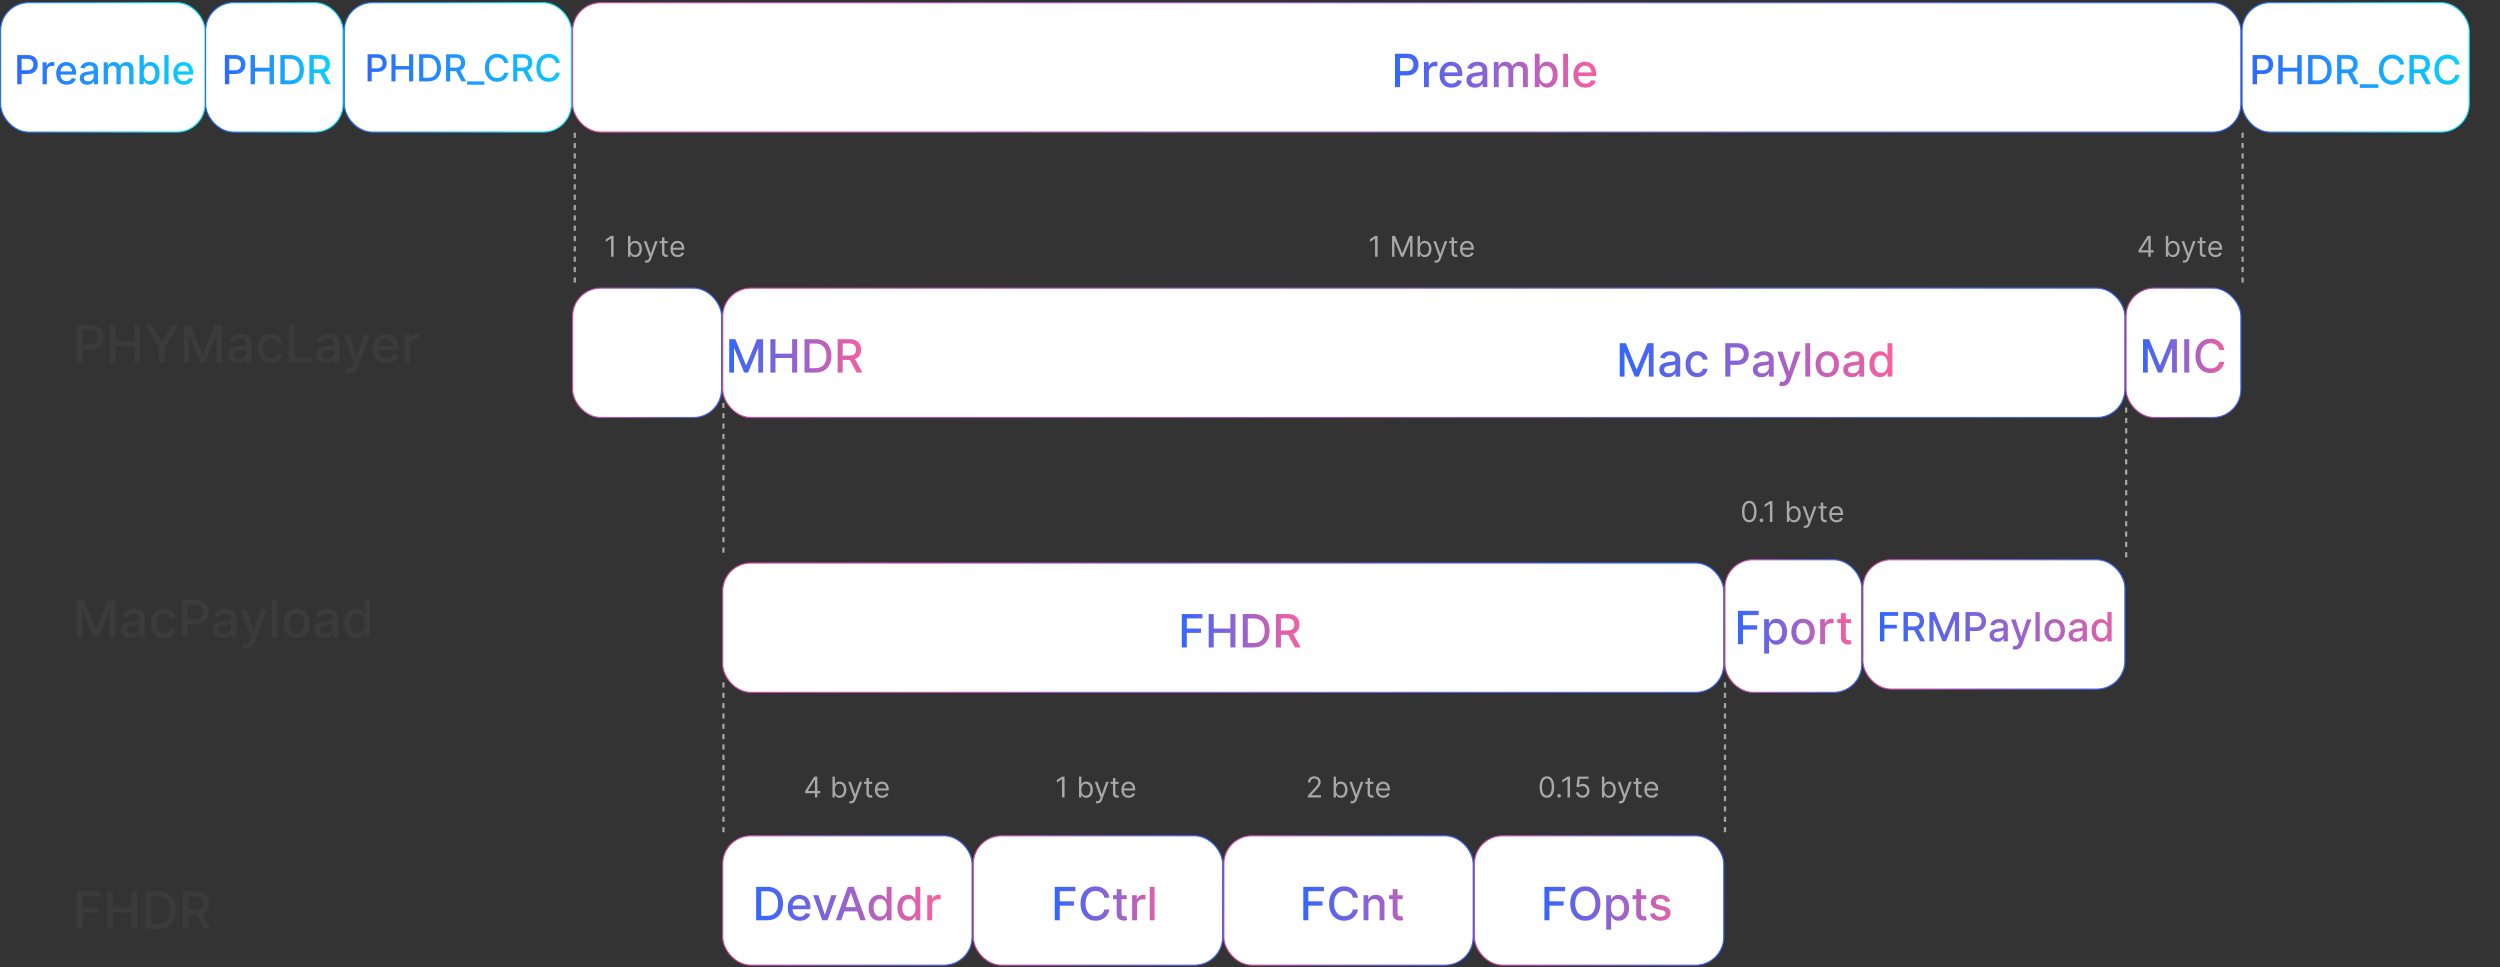 <svg xmlns="http://www.w3.org/2000/svg" width="871" height="337" fill="none" xmlns:v="https://vecta.io/nano"><rect width="100%" height="100%" fill="#333333" stroke="none"/><g fill="#a8a8a8"><path d="M213.77 82.181v7.273h-.881v-6.349h-.042l-1.776 1.179v-.895l1.818-1.207h.881zm5.032 7.273v-7.273h.838v2.685h.071l.256-.362c.111-.149.27-.282.476-.398s.49-.178.845-.178a2.16 2.16 0 0 1 1.214.345c.35.23.624.555.821.977s.294.919.294 1.491-.098 1.078-.294 1.502a2.33 2.33 0 0 1-.817.98c-.348.23-.749.344-1.204.344-.35 0-.631-.058-.842-.174s-.372-.252-.486-.401l-.263-.376h-.099v.838h-.81zm.824-2.727c0 .412.06.775.181 1.09a1.63 1.63 0 0 0 .529.735c.232.177.516.263.852.263.351 0 .643-.092.878-.277s.414-.438.532-.753a2.95 2.95 0 0 0 .181-1.058c0-.384-.059-.729-.177-1.037s-.293-.555-.529-.735-.529-.273-.885-.273c-.34 0-.627.086-.859.259s-.407.41-.526.717-.177.662-.177 1.069zm5.618 4.773a1.81 1.81 0 0 1-.38-.036c-.111-.024-.188-.043-.231-.064l.213-.739c.204.052.384.071.54.057s.295-.084.415-.209.236-.323.338-.6l.156-.426L224.278 84h.909l1.506 4.347h.057L228.255 84h.909l-2.315 6.25a2.36 2.36 0 0 1-.387.7 1.48 1.48 0 0 1-.536.416 1.66 1.66 0 0 1-.682.135zm7.399-7.5v.71h-2.827V84h2.827zm-2.003-1.307h.838v5.199c0 .237.034.414.103.533a.51.51 0 0 0 .27.234 1.08 1.08 0 0 0 .351.057c.093 0 .168-.005.228-.014l.142-.028.17.753c-.057.021-.136.043-.238.064s-.231.035-.387.035a1.68 1.68 0 0 1-.696-.153 1.38 1.38 0 0 1-.561-.465c-.147-.208-.22-.471-.22-.788v-5.426zm5.492 6.875c-.526 0-.979-.116-1.36-.348a2.31 2.31 0 0 1-.878-.98c-.206-.419-.305-.912-.305-1.47s.102-1.051.305-1.477a2.41 2.41 0 0 1 .86-1.002 2.31 2.31 0 0 1 1.292-.362 2.59 2.59 0 0 1 .842.142 2.08 2.08 0 0 1 .756.462c.228.211.409.49.544.838s.202.776.202 1.285v.355h-4.204v-.724h3.352a1.79 1.79 0 0 0-.185-.824 1.39 1.39 0 0 0-.518-.572c-.223-.14-.486-.209-.789-.209a1.51 1.51 0 0 0-.866.248 1.64 1.64 0 0 0-.558.639 1.88 1.88 0 0 0-.195.845v.483c0 .412.071.761.213 1.048a1.51 1.51 0 0 0 .6.65 1.76 1.76 0 0 0 .892.22 1.81 1.81 0 0 0 .596-.092 1.28 1.28 0 0 0 .767-.76l.81.227a1.79 1.79 0 0 1-.43.724c-.201.208-.45.367-.746.483a2.76 2.76 0 0 1-.997.17zm373.309 92.395c-.535 0-.99-.145-1.367-.437s-.664-.718-.863-1.274-.298-1.234-.298-2.025.099-1.457.298-2.013.49-.985.867-1.278a2.16 2.16 0 0 1 1.363-.444c.53 0 .984.148 1.36.444s.668.719.867 1.278.302 1.227.302 2.013-.1 1.466-.298 2.025-.487.981-.863 1.274-.833.437-1.368.437zm0-.781c.531 0 .943-.256 1.236-.767s.441-1.241.441-2.188c0-.629-.068-1.166-.203-1.608s-.324-.78-.575-1.012a1.27 1.27 0 0 0-.899-.348c-.525 0-.936.259-1.232.777s-.444 1.247-.444 2.191c0 .63.067 1.165.199 1.606s.323.775.572 1.004.553.345.905.345zm4.249.739c-.175 0-.325-.063-.451-.189a.61.61 0 0 1-.188-.451c0-.176.063-.325.188-.451a.61.61 0 0 1 .451-.188c.175 0 .326.063.451.188s.189.276.189.451c0 .116-.03.223-.089.32a.68.68 0 0 1-.231.234.61.61 0 0 1-.32.086zm3.817-7.33v7.273h-.881v-6.35h-.042l-1.776 1.179v-.895l1.818-1.207h.881zm5.032 7.273v-7.273h.838v2.685h.071l.256-.363c.111-.149.27-.281.476-.397s.49-.178.845-.178a2.16 2.16 0 0 1 1.214.345 2.28 2.28 0 0 1 .82.976c.197.422.295.919.295 1.492s-.098 1.078-.295 1.502-.468.748-.816.98-.75.344-1.204.344c-.35 0-.631-.058-.842-.174s-.373-.252-.486-.401l-.263-.376h-.099v.838h-.81zm.824-2.728c0 .412.06.776.181 1.091s.297.557.529.735.516.263.852.263c.351 0 .643-.093.877-.277s.415-.438.533-.753a2.95 2.95 0 0 0 .181-1.059c0-.383-.059-.729-.177-1.036a1.6 1.6 0 0 0-.53-.736c-.234-.182-.529-.273-.884-.273-.341 0-.627.086-.859.259s-.407.41-.526.718-.177.661-.177 1.068zm5.618 4.773c-.142 0-.269-.012-.38-.035s-.189-.043-.231-.064l.213-.739c.204.052.383.071.54.057s.294-.084.415-.21.236-.323.338-.6l.156-.426-2.017-5.483h.909l1.506 4.347h.056l1.506-4.347h.909l-2.315 6.25a2.36 2.36 0 0 1-.387.7 1.45 1.45 0 0 1-.537.415 1.65 1.65 0 0 1-.681.135zm7.398-7.5v.71h-2.826v-.71h2.826zm-2.002-1.307h.838v5.199c0 .237.034.415.103.533a.53.53 0 0 0 .27.234c.111.038.228.057.351.057a1.55 1.55 0 0 0 .227-.014l.142-.028.171.752c-.057.022-.136.043-.238.064a1.73 1.73 0 0 1-.387.036 1.68 1.68 0 0 1-.696-.153c-.225-.102-.412-.257-.561-.465s-.22-.471-.22-.788v-5.427zm5.491 6.875c-.525 0-.978-.116-1.36-.348a2.3 2.3 0 0 1-.877-.98c-.206-.419-.305-.911-.305-1.47s.102-1.051.305-1.477.493-.762.86-1.002a2.31 2.31 0 0 1 1.292-.362c.284 0 .565.048.842.142s.529.249.756.462.409.49.544.838.202.776.202 1.285v.356h-4.205v-.725h3.353a1.79 1.79 0 0 0-.185-.824c-.121-.241-.294-.432-.518-.571s-.486-.21-.789-.21a1.5 1.5 0 0 0-.866.249c-.242.163-.428.376-.558.639a1.88 1.88 0 0 0-.195.845v.483c0 .412.071.761.213 1.048a1.53 1.53 0 0 0 .6.649c.256.147.553.221.891.221.221 0 .419-.031.597-.093s.335-.158.465-.284a1.29 1.29 0 0 0 .302-.476l.81.228c-.086.274-.229.516-.43.724s-.45.367-.746.483-.628.17-.998.17zM280.51 276.345v-.724l3.196-5.057h.525v1.122h-.355l-2.415 3.821v.057h4.304v.781h-5.255zm3.423 1.491v-1.711-.338-5.223h.838v7.272h-.838zm6.103 0v-7.272h.839v2.684h.071l.255-.362c.111-.149.27-.282.476-.398s.49-.177.845-.177c.46 0 .864.115 1.215.344a2.29 2.29 0 0 1 .82.977c.197.421.295.918.295 1.491s-.098 1.079-.295 1.502-.469.749-.817.981a2.14 2.14 0 0 1-1.204.344c-.35 0-.63-.058-.841-.174a1.56 1.56 0 0 1-.487-.401l-.262-.377h-.1v.838h-.81zm.824-2.727c0 .412.061.775.181 1.09s.298.558.53.735.516.263.852.263c.35 0 .643-.092.877-.277s.414-.438.533-.753a2.97 2.97 0 0 0 .181-1.058 2.86 2.86 0 0 0-.178-1.037 1.6 1.6 0 0 0-.529-.735c-.234-.182-.529-.273-.884-.273-.341 0-.628.086-.86.259s-.407.409-.525.717-.178.662-.178 1.069zm5.618 4.773c-.142 0-.268-.012-.38-.036s-.188-.042-.231-.064l.213-.738c.204.052.384.071.54.057a.65.65 0 0 0 .416-.21c.123-.123.235-.323.337-.6l.156-.426-2.017-5.483h.909l1.506 4.346h.057l1.506-4.346h.909l-2.316 6.25c-.104.282-.233.515-.387.699a1.45 1.45 0 0 1-.536.416 1.65 1.65 0 0 1-.682.135zm7.399-7.5v.71h-2.827v-.71h2.827zm-2.003-1.307h.838v5.199c0 .237.035.414.103.533a.53.53 0 0 0 .27.234 1.08 1.08 0 0 0 .352.057 1.55 1.55 0 0 0 .227-.014l.142-.029.17.753c-.056.021-.136.043-.237.064a1.74 1.74 0 0 1-.388.035c-.236 0-.468-.05-.696-.152a1.39 1.39 0 0 1-.561-.465c-.146-.209-.22-.472-.22-.789v-5.426zm5.492 6.875c-.526 0-.979-.116-1.36-.348s-.671-.561-.877-.98-.306-.912-.306-1.47.102-1.051.306-1.478a2.41 2.41 0 0 1 .859-1.001c.369-.241.8-.362 1.293-.362.284 0 .564.047.841.142s.53.248.757.462.408.49.543.838.203.776.203 1.285v.355h-4.205v-.724h3.352c0-.308-.061-.583-.184-.824s-.294-.432-.519-.572-.485-.209-.788-.209a1.51 1.51 0 0 0-.867.248c-.241.164-.427.377-.557.639a1.88 1.88 0 0 0-.196.846v.483c0 .412.071.761.214 1.047s.344.501.6.65.552.22.891.22c.22 0 .419-.031.597-.092a1.28 1.28 0 0 0 .465-.284 1.3 1.3 0 0 0 .302-.476l.809.227c-.085.275-.228.516-.429.725a2.1 2.1 0 0 1-.746.483c-.296.113-.629.17-.998.17zm63.526-7.386v7.272h-.881v-6.349h-.042l-1.776 1.179v-.895l1.818-1.207h.881zm5.032 7.272v-7.272h.838v2.684h.071l.256-.362c.111-.149.27-.282.476-.398s.49-.177.845-.177c.459 0 .864.115 1.214.344s.624.555.821.977.294.918.294 1.491-.098 1.079-.294 1.502-.469.749-.817.981a2.14 2.14 0 0 1-1.204.344c-.35 0-.631-.058-.841-.174a1.56 1.56 0 0 1-.487-.401l-.263-.377h-.099v.838h-.81zm.824-2.727c0 .412.06.775.181 1.09a1.63 1.63 0 0 0 .529.735c.232.177.516.263.853.263.35 0 .642-.092.877-.277s.414-.438.532-.753.181-.67.181-1.058a2.88 2.88 0 0 0-.177-1.037c-.116-.31-.293-.555-.529-.735s-.529-.273-.884-.273c-.341 0-.628.086-.86.259s-.407.409-.525.717-.178.662-.178 1.069zm5.618 4.773a1.81 1.81 0 0 1-.38-.036c-.111-.021-.188-.042-.231-.064l.213-.738c.204.052.384.071.54.057s.295-.084.415-.21.236-.323.338-.6l.156-.426-2.017-5.483h.909l1.506 4.346h.057l1.505-4.346h.909l-2.315 6.25c-.104.282-.233.515-.387.699a1.49 1.49 0 0 1-.536.416 1.66 1.66 0 0 1-.682.135zm7.399-7.5v.71h-2.827v-.71h2.827zm-2.003-1.307h.838v5.199c0 .237.034.414.103.533a.53.53 0 0 0 .27.234c.111.038.228.057.351.057.093 0 .168-.005.228-.014l.142-.029.17.753c-.057.021-.136.043-.238.064s-.231.035-.387.035a1.68 1.68 0 0 1-.696-.152c-.225-.102-.412-.257-.561-.465s-.22-.472-.22-.789v-5.426zm5.492 6.875c-.526 0-.979-.116-1.36-.348a2.31 2.31 0 0 1-.878-.98c-.206-.419-.305-.912-.305-1.47s.102-1.051.305-1.478.493-.762.86-1.001a2.31 2.31 0 0 1 1.292-.362c.285 0 .565.047.842.142s.529.248.756.462a2.24 2.24 0 0 1 .544.838c.135.348.202.776.202 1.285v.355h-4.204v-.724h3.352c0-.308-.062-.583-.185-.824a1.41 1.41 0 0 0-.518-.572 1.46 1.46 0 0 0-.789-.209 1.51 1.51 0 0 0-.866.248c-.241.164-.427.377-.558.639s-.195.545-.195.846v.483c0 .412.071.761.213 1.047s.345.501.6.65.553.22.892.22c.22 0 .419-.031.596-.092a1.28 1.28 0 0 0 .465-.284c.131-.128.231-.287.302-.476l.81.227a1.79 1.79 0 0 1-.43.725c-.201.206-.45.367-.745.483s-.629.17-.998.17zm62.395-.114v-.639l2.4-2.628.696-.802c.183-.23.318-.445.405-.646a1.57 1.57 0 0 0 .135-.64c0-.255-.061-.477-.184-.664a1.2 1.2 0 0 0-.498-.433c-.21-.102-.447-.153-.71-.153-.279 0-.523.058-.731.174s-.366.274-.48.48a1.47 1.47 0 0 0-.167.724h-.838c0-.426.098-.8.295-1.122a2.05 2.05 0 0 1 .803-.753c.339-.18.723-.27 1.147-.27s.803.09 1.132.27.587.423.775.728.28.645.28 1.019c0 .268-.048.529-.146.785s-.26.536-.497.849a15.15 15.15 0 0 1-.976 1.136l-1.634 1.747v.057h3.381v.781h-4.588zm8.995 0v-7.272h.838v2.684h.071l.256-.362c.111-.149.27-.282.475-.398s.491-.177.846-.177c.459 0 .864.115 1.214.344s.624.555.82.977.295.918.295 1.491-.098 1.079-.295 1.502a2.32 2.32 0 0 1-.816.981c-.348.229-.75.344-1.204.344-.351 0-.631-.058-.842-.174s-.373-.252-.486-.401l-.263-.377h-.099v.838h-.81zm.824-2.727c0 .412.06.775.181 1.09a1.63 1.63 0 0 0 .529.735c.232.177.516.263.852.263.351 0 .643-.092.877-.277a1.7 1.7 0 0 0 .533-.753c.118-.315.181-.67.181-1.058a2.88 2.88 0 0 0-.177-1.037c-.116-.31-.293-.555-.53-.735s-.529-.273-.884-.273c-.341 0-.627.086-.859.259s-.407.409-.526.717a2.96 2.96 0 0 0-.177 1.069zm5.618 4.773a1.81 1.81 0 0 1-.38-.036c-.112-.021-.189-.042-.231-.064l.213-.738a1.62 1.62 0 0 0 .54.057.65.65 0 0 0 .415-.21c.123-.123.236-.323.338-.6l.156-.426-2.017-5.483h.909l1.505 4.346h.057l1.506-4.346h.909l-2.315 6.25c-.104.282-.233.515-.387.699s-.333.326-.537.416a1.65 1.65 0 0 1-.681.135zm7.398-7.5v.71h-2.826v-.71h2.826zm-2.002-1.307h.838v5.199c0 .237.034.414.103.533a.53.53 0 0 0 .27.234c.111.038.228.057.351.057a1.55 1.55 0 0 0 .227-.014l.142-.029.171.753c-.057.021-.136.043-.238.064s-.231.035-.387.035a1.68 1.68 0 0 1-.696-.152c-.225-.102-.412-.257-.561-.465s-.22-.472-.22-.789v-5.426zm5.491 6.875c-.525 0-.979-.116-1.36-.348s-.671-.561-.877-.98-.305-.912-.305-1.47.102-1.051.305-1.478.493-.762.86-1.001a2.31 2.31 0 0 1 1.292-.362 2.58 2.58 0 0 1 .842.142c.277.095.529.248.756.462a2.24 2.24 0 0 1 .544.838c.135.348.202.776.202 1.285v.355h-4.205v-.724h3.353c0-.308-.062-.583-.185-.824s-.294-.432-.518-.572a1.46 1.46 0 0 0-.789-.209c-.334 0-.622.083-.866.248a1.64 1.64 0 0 0-.558.639c-.13.263-.195.545-.195.846v.483c0 .412.071.761.213 1.047a1.51 1.51 0 0 0 .6.65c.256.149.553.22.891.22a1.83 1.83 0 0 0 .597-.092 1.28 1.28 0 0 0 .465-.284 1.3 1.3 0 0 0 .302-.476l.81.227a1.81 1.81 0 0 1-.43.725c-.201.206-.45.367-.746.483s-.628.17-.998.17z"/><path d="M538.938 277.936c-.536 0-.991-.146-1.368-.437s-.664-.718-.863-1.275-.298-1.233-.298-2.024.1-1.457.298-2.013.49-.985.867-1.279.833-.444 1.364-.444.983.148 1.36.444.667.72.866 1.279.302 1.227.302 2.013-.1 1.465-.298 2.024-.487.982-.863 1.275-.832.437-1.367.437zm0-.781c.53 0 .942-.256 1.235-.767s.441-1.241.441-2.188c0-.63-.068-1.166-.203-1.609s-.324-.78-.575-1.012a1.27 1.27 0 0 0-.898-.348c-.526 0-.937.26-1.233.778s-.444 1.246-.444 2.191c0 .63.067 1.165.199 1.605s.323.776.572 1.005.553.345.906.345zm4.248.738c-.175 0-.325-.062-.451-.188s-.188-.276-.188-.451.063-.325.188-.451a.61.61 0 0 1 .451-.188c.175 0 .326.063.451.188s.189.276.189.451c0 .116-.03.223-.089.32a.68.68 0 0 1-.231.234c-.097.059-.201.085-.32.085zm3.817-7.329v7.272h-.881v-6.349h-.042l-1.776 1.179v-.895l1.818-1.207h.881zm4.364 7.372a2.49 2.49 0 0 1-1.125-.249 2.08 2.08 0 0 1-.803-.682c-.201-.288-.311-.617-.33-.987h.852c.033.329.182.602.448.817a1.49 1.49 0 0 0 .958.32 1.51 1.51 0 0 0 .796-.21c.234-.14.418-.331.55-.575a1.71 1.71 0 0 0 .203-.835c0-.317-.07-.6-.21-.848a1.58 1.58 0 0 0-.568-.593c-.241-.144-.517-.218-.827-.221a2.29 2.29 0 0 0-.686.103c-.234.069-.427.158-.579.267l-.824-.1.441-3.579h3.778v.781h-3.04l-.255 2.145h.042a1.9 1.9 0 0 1 .561-.295c.225-.078.46-.117.704-.117.445 0 .841.106 1.189.32a2.27 2.27 0 0 1 .824.866c.199.367.302.786.302 1.257 0 .464-.104.878-.313 1.243a2.28 2.28 0 0 1-.852.859c-.362.209-.774.313-1.236.313zm6.752-.1v-7.272h.838v2.684h.071l.256-.362c.111-.149.27-.282.476-.398s.49-.177.845-.177c.459 0 .864.115 1.214.344s.624.555.821.977.294.918.294 1.491-.098 1.079-.294 1.502-.469.749-.817.981a2.14 2.14 0 0 1-1.204.344c-.35 0-.631-.058-.842-.174s-.373-.252-.486-.401l-.263-.377h-.099v.838h-.81zm.824-2.727c0 .412.06.775.181 1.09a1.63 1.63 0 0 0 .529.735c.232.177.516.263.852.263.351 0 .643-.092.877-.277a1.7 1.7 0 0 0 .533-.753c.118-.315.181-.67.181-1.058a2.88 2.88 0 0 0-.177-1.037c-.116-.31-.293-.555-.529-.735s-.53-.273-.885-.273c-.341 0-.627.086-.859.259s-.407.409-.526.717a2.96 2.96 0 0 0-.177 1.069zm5.618 4.773a1.81 1.81 0 0 1-.38-.036.95.95 0 0 1-.231-.064l.213-.738c.204.052.384.071.54.057s.295-.084.415-.21.236-.323.338-.6l.156-.426-2.017-5.483h.909l1.506 4.346h.056l1.506-4.346h.909l-2.315 6.25c-.104.282-.233.515-.387.699a1.49 1.49 0 0 1-.536.416 1.66 1.66 0 0 1-.682.135zm7.399-7.5v.71h-2.827v-.71h2.827zm-2.003-1.307h.838v5.199c0 .237.034.414.103.533a.53.53 0 0 0 .27.234c.111.038.228.057.351.057a1.54 1.54 0 0 0 .227-.014l.142-.029.171.753c-.057.021-.136.043-.238.064s-.231.035-.387.035a1.68 1.68 0 0 1-.696-.152c-.225-.102-.412-.257-.561-.465s-.22-.472-.22-.789v-5.426zm5.492 6.875c-.526 0-.979-.116-1.361-.348a2.3 2.3 0 0 1-.877-.98c-.206-.419-.305-.912-.305-1.47s.102-1.051.305-1.478.493-.762.86-1.001a2.31 2.31 0 0 1 1.292-.362 2.58 2.58 0 0 1 .842.142c.277.095.529.248.756.462a2.24 2.24 0 0 1 .544.838c.135.348.202.776.202 1.285v.355h-4.205v-.724h3.353c0-.308-.062-.583-.185-.824a1.39 1.39 0 0 0-.518-.572 1.46 1.46 0 0 0-.789-.209c-.334 0-.622.083-.866.248a1.64 1.64 0 0 0-.558.639c-.13.263-.195.545-.195.846v.483c0 .412.071.761.213 1.047a1.51 1.51 0 0 0 .6.65c.256.149.553.22.892.22.22 0 .419-.031.596-.092a1.28 1.28 0 0 0 .465-.284c.131-.128.231-.287.302-.476l.81.227a1.8 1.8 0 0 1-.43.725c-.201.206-.45.367-.746.483s-.628.17-.997.17zM745.05 87.962v-.724l3.196-5.057h.526v1.122h-.355l-2.415 3.821v.057h4.304v.781h-5.256zm3.424 1.492v-1.712-.337-5.224h.838v7.273h-.838zm6.103 0v-7.273h.838v2.685h.071l.256-.362c.111-.149.27-.282.476-.398s.49-.178.845-.178a2.16 2.16 0 0 1 1.214.345c.35.23.624.555.821.977s.295.919.295 1.491-.099 1.078-.295 1.502a2.33 2.33 0 0 1-.817.98c-.348.23-.749.344-1.204.344-.35 0-.631-.058-.841-.174s-.373-.252-.487-.401l-.263-.376h-.099v.838h-.81zm.824-2.727c0 .412.06.775.181 1.09a1.63 1.63 0 0 0 .529.735c.232.177.516.263.853.263.35 0 .642-.092.877-.277s.414-.438.532-.753a2.95 2.95 0 0 0 .181-1.058c0-.384-.059-.729-.177-1.037a1.6 1.6 0 0 0-.529-.735c-.235-.182-.529-.273-.884-.273-.341 0-.628.086-.86.259s-.407.41-.525.717-.178.662-.178 1.069zm5.618 4.773a1.81 1.81 0 0 1-.38-.036c-.111-.024-.188-.043-.231-.064l.213-.739c.204.052.384.071.54.057a.65.65 0 0 0 .416-.209c.123-.123.235-.323.337-.6l.156-.426L760.053 84h.909l1.506 4.347h.057L764.03 84h.909l-2.315 6.25a2.36 2.36 0 0 1-.387.7 1.48 1.48 0 0 1-.536.416 1.66 1.66 0 0 1-.682.135zm7.399-7.5v.71h-2.827V84h2.827zm-2.003-1.307h.838v5.199c0 .237.034.414.103.533a.51.51 0 0 0 .27.234 1.08 1.08 0 0 0 .351.057c.093 0 .169-.005.228-.014l.142-.028.17.753c-.057.021-.136.043-.238.064s-.231.035-.387.035a1.68 1.68 0 0 1-.696-.153 1.38 1.38 0 0 1-.561-.465c-.147-.208-.22-.471-.22-.788v-5.426zm5.492 6.875c-.526 0-.979-.116-1.36-.348s-.671-.561-.877-.98-.306-.912-.306-1.47.102-1.051.306-1.477.492-.762.859-1.002.8-.362 1.293-.362c.284 0 .564.047.841.142a2.1 2.1 0 0 1 .757.462c.228.213.408.49.543.838s.202.776.202 1.285v.355h-4.204v-.724h3.352a1.79 1.79 0 0 0-.185-.824c-.12-.242-.293-.432-.518-.572s-.485-.209-.788-.209a1.51 1.51 0 0 0-.867.248 1.63 1.63 0 0 0-.557.639 1.87 1.87 0 0 0-.196.845v.483c0 .412.071.761.213 1.048a1.51 1.51 0 0 0 .6.65 1.76 1.76 0 0 0 .892.22 1.81 1.81 0 0 0 .596-.092 1.29 1.29 0 0 0 .466-.284c.13-.128.23-.287.301-.476l.81.227a1.78 1.78 0 0 1-.43.724 2.07 2.07 0 0 1-.745.483c-.296.116-.629.17-.998.17zm-291.945-7.387v7.273h-.88v-6.349h-.043l-1.776 1.179v-.895l1.819-1.207h.88zm5.032 0h1.051l2.472 6.037h.085l2.472-6.037h1.051v7.273h-.824v-5.526h-.071l-2.273 5.526h-.795l-2.273-5.526h-.071v5.526h-.824v-7.273zm8.897 7.273v-7.273h.838v2.685h.071l.255-.362a1.51 1.51 0 0 1 .476-.398c.206-.116.49-.178.845-.178.46 0 .865.115 1.215.345a2.29 2.29 0 0 1 .82.977c.197.421.295.919.295 1.491s-.098 1.078-.295 1.502a2.32 2.32 0 0 1-.816.98c-.348.23-.75.344-1.204.344-.351 0-.631-.058-.842-.174s-.373-.252-.486-.401l-.263-.376h-.1v.838h-.809zm.824-2.727c0 .412.06.775.181 1.09a1.64 1.64 0 0 0 .529.735c.232.175.516.263.852.263.35 0 .643-.092.877-.277s.414-.438.533-.753a2.95 2.95 0 0 0 .181-1.058c0-.384-.059-.729-.178-1.037a1.6 1.6 0 0 0-.529-.735c-.234-.182-.529-.273-.884-.273-.341 0-.627.086-.859.259a1.57 1.57 0 0 0-.526.717c-.118.307-.177.662-.177 1.069zm5.617 4.773a1.84 1.84 0 0 1-.38-.036c-.111-.021-.188-.043-.23-.064l.213-.739c.203.052.383.071.539.057a.65.65 0 0 0 .416-.209c.121-.125.236-.323.337-.6l.157-.426L499.367 84h.909l1.505 4.347h.057L503.344 84h.909l-2.315 6.25a2.38 2.38 0 0 1-.388.7 1.44 1.44 0 0 1-.536.416 1.65 1.65 0 0 1-.682.135zm7.399-7.5v.71h-2.826V84h2.826zm-2.003-1.307h.838v5.199c0 .237.035.414.103.533s.161.194.27.234a1.09 1.09 0 0 0 .352.057 1.49 1.49 0 0 0 .227-.014l.142-.028.171.753c-.057.021-.136.043-.238.064s-.231.035-.387.035a1.68 1.68 0 0 1-.696-.153 1.38 1.38 0 0 1-.561-.465c-.147-.208-.221-.471-.221-.788v-5.426zm5.492 6.875c-.525 0-.979-.116-1.36-.348s-.671-.561-.877-.98-.305-.912-.305-1.47.101-1.051.305-1.477.492-.762.859-1.002.801-.362 1.293-.362a2.59 2.59 0 0 1 .842.142 2.08 2.08 0 0 1 .756.462c.227.211.408.49.543.838s.203.776.203 1.285v.355h-4.205v-.724h3.352a1.79 1.79 0 0 0-.184-.824c-.121-.242-.294-.432-.519-.572s-.485-.209-.788-.209a1.5 1.5 0 0 0-.866.248 1.63 1.63 0 0 0-.558.639 1.88 1.88 0 0 0-.195.845v.483c0 .412.071.761.213 1.048s.344.501.6.65a1.76 1.76 0 0 0 .891.22 1.82 1.82 0 0 0 .597-.092 1.28 1.28 0 0 0 .465-.284c.13-.125.231-.287.302-.476l.81.227a1.8 1.8 0 0 1-.43.724c-.201.208-.45.367-.746.483s-.628.17-.998.17z"/></g><path d="M26.795 126.312v-13.091h4.666c1.019 0 1.862.186 2.531.556s1.17.878 1.502 1.522c.332.639.499 1.359.499 2.16s-.168 1.53-.505 2.174-.835 1.146-1.508 1.521-1.511.556-2.525.556h-3.209v-1.675h3.03c.643 0 1.166-.111 1.566-.332s.695-.533.882-.921.281-.828.281-1.323-.094-.933-.281-1.316-.484-.684-.889-.902-.929-.326-1.585-.326h-2.48v11.397h-1.975zm11.514 0v-13.091h1.975v5.689h6.526v-5.689h1.982v13.091H46.81v-5.708h-6.526v5.708h-1.975zm12.349-13.091h2.244l3.42 5.951h.141l3.42-5.951h2.244l-4.749 7.952v5.139h-1.969v-5.139l-4.749-7.952zm13.332 0h2.397l4.168 10.176h.153l4.168-10.176h2.397v13.091h-1.879v-9.473h-.121l-3.861 9.454h-1.56l-3.861-9.46h-.121v9.479h-1.88v-13.091zm18.858 13.309c-.622 0-1.185-.115-1.687-.346a2.84 2.84 0 0 1-1.195-1.016c-.29-.443-.435-.986-.435-1.63 0-.554.107-1.01.32-1.368a2.36 2.36 0 0 1 .863-.85c.362-.209.767-.366 1.214-.473a12.34 12.34 0 0 1 1.368-.243l1.432-.166c.366-.047.633-.121.799-.224s.249-.268.249-.498v-.045c0-.558-.158-.991-.473-1.298s-.775-.46-1.393-.46c-.644 0-1.151.143-1.521.428s-.62.595-.761.94l-1.796-.409c.213-.597.524-1.078.933-1.445a3.79 3.79 0 0 1 1.425-.805 5.55 5.55 0 0 1 1.694-.256 5.96 5.96 0 0 1 1.246.141 3.66 3.66 0 0 1 1.24.498c.384.242.705.591.952 1.042s.371 1.029.371 1.745v6.52h-1.866v-1.342h-.077a2.73 2.73 0 0 1-.556.729c-.247.238-.565.436-.952.594s-.852.237-1.394.237zm.415-1.535c.528 0 .98-.104 1.355-.313a2.22 2.22 0 0 0 .863-.818 2.12 2.12 0 0 0 .3-1.093v-1.266c-.068.069-.2.133-.396.192a5.88 5.88 0 0 1-.658.147l-.722.109-.588.077c-.371.046-.71.125-1.016.236s-.546.271-.729.479-.269.478-.269.819c0 .473.175.831.524 1.074s.795.357 1.336.357zm11.111 1.515c-.95 0-1.769-.215-2.455-.645a4.28 4.28 0 0 1-1.572-1.796c-.367-.763-.55-1.637-.55-2.621 0-.997.188-1.877.563-2.64s.903-1.366 1.585-1.796 1.485-.646 2.41-.646c.746 0 1.41.139 1.994.416s1.055.656 1.413 1.15.578 1.072.646 1.733h-1.86c-.102-.461-.337-.857-.703-1.189s-.848-.499-1.457-.499c-.533 0-.999.141-1.4.422s-.705.673-.927 1.189-.332 1.116-.332 1.815c0 .716.109 1.334.326 1.854s.524.922.921 1.208.871.428 1.413.428c.362 0 .69-.066.984-.198a2 2 0 0 0 .748-.582c.204-.251.347-.554.428-.907h1.86c-.068.635-.275 1.201-.62 1.7a3.56 3.56 0 0 1-1.387 1.176c-.575.286-1.251.428-2.026.428zm6.23-.198v-13.091h1.975v11.391h5.932v1.7h-7.907zm12.864.218c-.622 0-1.184-.115-1.687-.346a2.84 2.84 0 0 1-1.196-1.016c-.289-.443-.434-.986-.434-1.63 0-.554.106-1.01.319-1.368a2.36 2.36 0 0 1 .863-.85 4.51 4.51 0 0 1 1.215-.473c.447-.106.903-.187 1.368-.243l1.431-.166c.367-.047.633-.121.799-.224s.25-.268.25-.498v-.045c0-.558-.158-.991-.473-1.298s-.776-.46-1.394-.46c-.643 0-1.15.143-1.521.428s-.62.595-.761.94l-1.796-.409c.213-.597.524-1.078.933-1.445a3.8 3.8 0 0 1 1.426-.805c.537-.171 1.101-.256 1.694-.256.392 0 .807.047 1.246.141.443.089.857.256 1.24.498.388.243.705.591.953 1.042s.37 1.029.37 1.745v6.52h-1.866v-1.342h-.077a2.72 2.72 0 0 1-.556.729c-.247.238-.565.436-.952.594s-.853.237-1.394.237zm.416-1.535c.528 0 .98-.104 1.355-.313a2.22 2.22 0 0 0 .863-.818c.196-.337.3-.705.3-1.093v-1.266c-.068.069-.2.133-.396.192s-.411.105-.659.147l-.722.109-.588.077a4.67 4.67 0 0 0-1.016.236 1.75 1.75 0 0 0-.729.479c-.179.205-.268.478-.268.819 0 .473.174.831.524 1.074s.794.357 1.336.357zm7.832 4.999c-.286 0-.546-.023-.78-.07s-.409-.09-.524-.141l.46-1.566c.349.094.66.134.933.122a1.12 1.12 0 0 0 .722-.307c.213-.192.401-.505.563-.94l.236-.652-3.592-9.946h2.045l2.487 7.619h.102l2.487-7.619h2.052l-4.047 11.129c-.187.511-.426.944-.715 1.297a2.78 2.78 0 0 1-1.036.806c-.401.179-.865.268-1.393.268zm12.884-3.484c-.967 0-1.8-.206-2.499-.62s-1.232-1.003-1.611-1.757-.562-1.647-.562-2.666c0-1.006.187-1.892.562-2.659s.908-1.366 1.585-1.796 1.479-.646 2.391-.646a4.82 4.82 0 0 1 1.611.275c.52.183.986.471 1.4.863s.739.901.978 1.528.358 1.378.358 2.269v.677h-7.805v-1.431h5.932c0-.503-.102-.949-.307-1.336s-.492-.701-.863-.927-.797-.339-1.291-.339c-.537 0-1.006.132-1.406.396a2.66 2.66 0 0 0-.921 1.023c-.217.422-.319.872-.319 1.362v1.118c0 .656.115 1.215.345 1.675a2.47 2.47 0 0 0 .978 1.055c.418.243.905.358 1.463.358.363 0 .693-.052.991-.154a2.13 2.13 0 0 0 .774-.473c.217-.209.383-.466.498-.773l1.809.326c-.145.532-.405.999-.78 1.4s-.837.705-1.399.926-1.196.326-1.912.326zm6.333-.198v-9.818h1.848v1.56h.102c.179-.529.494-.944.946-1.247s.971-.46 1.547-.46l.422.013.389.032v1.828a3.36 3.36 0 0 0-.409-.07 3.88 3.88 0 0 0-.588-.045c-.451 0-.854.096-1.208.288s-.626.449-.831.786c-.204.332-.307.711-.307 1.138v5.995h-1.911zM26.795 208.986h2.397l4.168 10.176h.153l4.168-10.176h2.397v13.091h-1.879v-9.473h-.121l-3.861 9.453h-1.56l-3.861-9.46h-.122v9.48h-1.879v-13.091zm18.858 13.308a4.01 4.01 0 0 1-1.687-.345 2.84 2.84 0 0 1-1.195-1.017c-.294-.444-.435-.986-.435-1.63 0-.554.107-1.01.32-1.368a2.36 2.36 0 0 1 .863-.85 4.55 4.55 0 0 1 1.215-.473c.447-.106.903-.187 1.368-.243l1.432-.166c.367-.047.633-.121.799-.223s.249-.269.249-.499v-.045c0-.558-.158-.991-.473-1.297s-.776-.461-1.393-.461c-.644 0-1.151.143-1.521.429s-.62.594-.761.939l-1.796-.409c.213-.596.524-1.078.933-1.444a3.78 3.78 0 0 1 1.425-.806 5.58 5.58 0 0 1 1.694-.255c.392 0 .808.046 1.246.14a3.66 3.66 0 0 1 1.24.499c.388.243.705.59.952 1.042s.371 1.029.371 1.745v6.52h-1.866v-1.343h-.077a2.73 2.73 0 0 1-.556.729c-.247.239-.565.437-.952.594s-.852.237-1.394.237zm.416-1.534c.528 0 .98-.105 1.355-.313s.667-.482.863-.819a2.12 2.12 0 0 0 .3-1.093v-1.265c-.068.068-.2.132-.396.191a5.46 5.46 0 0 1-.658.147l-.722.109-.588.077a4.79 4.79 0 0 0-1.016.236c-.307.11-.545.271-.729.48s-.269.477-.269.818c0 .473.175.831.524 1.074s.795.358 1.336.358zm11.111 1.515c-.95 0-1.768-.216-2.455-.646s-1.206-1.033-1.572-1.796-.55-1.636-.55-2.621c0-.997.188-1.877.563-2.64s.903-1.365 1.585-1.796 1.485-.645 2.41-.645c.746 0 1.41.138 1.994.415s1.055.656 1.413 1.151.577 1.071.646 1.732h-1.86a2.23 2.23 0 0 0-.703-1.189c-.366-.332-.848-.499-1.457-.499-.533 0-.999.141-1.4.422s-.705.673-.927 1.189-.332 1.117-.332 1.815c0 .716.109 1.334.326 1.854s.524.923.921 1.208.871.429 1.413.429c.362 0 .69-.067.984-.199a2.01 2.01 0 0 0 .748-.581 2.19 2.19 0 0 0 .428-.908h1.86a3.61 3.61 0 0 1-.62 1.7 3.56 3.56 0 0 1-1.387 1.176c-.575.286-1.251.429-2.026.429zm6.231-.198v-13.091h4.666c1.018 0 1.862.185 2.531.556a3.61 3.61 0 0 1 1.502 1.521c.332.639.499 1.359.499 2.161s-.168 1.529-.505 2.173-.835 1.146-1.509 1.521-1.511.556-2.525.556h-3.209V215.8h3.03c.644 0 1.166-.111 1.566-.333a2.09 2.09 0 0 0 .882-.92c.188-.388.281-.829.281-1.323s-.094-.934-.281-1.317-.484-.684-.888-.901-.929-.326-1.585-.326h-2.48v11.397H63.41zm14.13.217a4.01 4.01 0 0 1-1.687-.345 2.84 2.84 0 0 1-1.195-1.017c-.294-.444-.435-.986-.435-1.63 0-.554.107-1.01.32-1.368a2.36 2.36 0 0 1 .863-.85 4.51 4.51 0 0 1 1.215-.473 12.11 12.11 0 0 1 1.368-.243l1.432-.166c.366-.047.633-.121.799-.223s.249-.269.249-.499v-.045c0-.558-.158-.991-.473-1.297s-.776-.461-1.394-.461c-.644 0-1.151.143-1.521.429s-.62.594-.761.939l-1.796-.409c.213-.596.524-1.078.933-1.444a3.78 3.78 0 0 1 1.425-.806 5.58 5.58 0 0 1 1.694-.255c.392 0 .807.046 1.246.14a3.66 3.66 0 0 1 1.24.499c.388.243.705.59.952 1.042s.371 1.029.371 1.745v6.52h-1.867v-1.343h-.077a2.73 2.73 0 0 1-.556.729c-.247.239-.565.437-.952.594s-.852.237-1.394.237zm.415-1.534c.528 0 .98-.105 1.355-.313s.667-.482.863-.819a2.12 2.12 0 0 0 .3-1.093v-1.265c-.068.068-.2.132-.396.191a5.88 5.88 0 0 1-.658.147l-.722.109-.588.077c-.371.047-.71.126-1.016.236s-.546.271-.729.48-.269.477-.269.818c0 .473.175.831.524 1.074s.795.358 1.336.358zm7.832 4.998a3.98 3.98 0 0 1-.78-.07 2.42 2.42 0 0 1-.524-.141l.46-1.566c.349.094.66.135.933.122s.513-.115.722-.307.401-.505.563-.94l.236-.652-3.592-9.946h2.046l2.486 7.62h.102l2.487-7.62h2.052l-4.046 11.129c-.187.511-.426.944-.716 1.297a2.78 2.78 0 0 1-1.035.806c-.401.179-.865.268-1.394.268zm10.898-16.772v13.091h-1.911v-13.091h1.911zm6.707 13.289c-.92 0-1.724-.211-2.41-.633s-1.218-1.012-1.598-1.771-.569-1.645-.569-2.659.19-1.909.569-2.672.912-1.355 1.598-1.777 1.49-.632 2.41-.632 1.724.21 2.41.632 1.219 1.015 1.598 1.777.569 1.654.569 2.672-.19 1.901-.569 2.659a4.27 4.27 0 0 1-1.598 1.771c-.686.422-1.489.633-2.41.633zm.007-1.605c.596 0 1.09-.157 1.482-.473a2.78 2.78 0 0 0 .87-1.259 5.1 5.1 0 0 0 .287-1.732c0-.63-.095-1.202-.287-1.726s-.477-.952-.87-1.272-.886-.479-1.482-.479-1.1.159-1.496.479-.684.744-.876 1.272-.281 1.099-.281 1.726.094 1.208.281 1.732.484.944.876 1.259.895.473 1.496.473zm9.56 1.624c-.622 0-1.184-.115-1.687-.345a2.84 2.84 0 0 1-1.195-1.017c-.29-.443-.435-.986-.435-1.63 0-.554.106-1.01.32-1.368s.5-.641.862-.85a4.57 4.57 0 0 1 1.215-.473c.447-.106.903-.187 1.368-.243l1.432-.166c.366-.047.633-.121.799-.223s.249-.269.249-.499v-.045c0-.558-.158-.991-.473-1.297s-.776-.461-1.393-.461c-.644 0-1.151.143-1.522.429-.366.281-.62.594-.76.939l-1.797-.409c.213-.596.525-1.078.934-1.444.413-.371.888-.64 1.425-.806a5.58 5.58 0 0 1 1.694-.255c.392 0 .807.046 1.246.14.444.09.857.256 1.24.499.388.243.706.59.953 1.042s.371 1.029.371 1.745v6.52h-1.867v-1.343h-.077a2.72 2.72 0 0 1-.556.729 2.93 2.93 0 0 1-.952.594c-.388.158-.852.237-1.394.237zm.416-1.534c.528 0 .98-.105 1.355-.313s.667-.482.863-.819.3-.705.3-1.093v-1.265c-.068.068-.2.132-.396.191a5.46 5.46 0 0 1-.658.147l-.723.109-.588.077c-.37.047-.709.126-1.016.236s-.545.271-.729.48-.268.477-.268.818c0 .473.175.831.524 1.074s.795.358 1.336.358zm10.651 1.508c-.793 0-1.5-.202-2.123-.607-.617-.409-1.103-.991-1.457-1.745s-.524-1.668-.524-2.729.177-1.969.531-2.723.848-1.332 1.47-1.733 1.327-.6 2.115-.6c.61 0 1.1.102 1.471.306s.664.435.869.703.371.505.486.71h.115v-4.864h1.911v13.091h-1.866v-1.528h-.16c-.115.209-.282.447-.499.716s-.507.503-.882.703-.861.3-1.457.3zm.422-1.63c.549 0 1.014-.145 1.393-.434.384-.294.673-.701.869-1.221s.301-1.125.301-1.816c0-.681-.098-1.278-.294-1.789s-.484-.91-.863-1.196-.848-.428-1.406-.428c-.576 0-1.055.149-1.439.448s-.673.705-.869 1.22-.288 1.098-.288 1.745c0 .657.098 1.247.294 1.771s.486.94.87 1.246.865.454 1.432.454zM26.795 323.61v-13.091h8.118v1.7H28.77v3.989h5.561v1.694H28.77v5.708h-1.975zm10.547 0v-13.091h1.975v5.689h6.526v-5.689h1.981v13.091h-1.981v-5.708h-6.526v5.708h-1.975zm17.597 0h-4.238v-13.091h4.372c1.283 0 2.384.262 3.305.786a5.2 5.2 0 0 1 2.116 2.244c.49.976.742 2.137.742 3.496s-.249 2.536-.748 3.516-1.21 1.734-2.148 2.263-2.071.786-3.401.786zm-2.263-1.726h2.154c.997 0 1.826-.188 2.486-.563a3.54 3.54 0 0 0 1.483-1.642c.328-.721.492-1.598.492-2.634 0-1.027-.164-1.898-.492-2.614s-.807-1.259-1.451-1.63-1.442-.556-2.397-.556h-2.276v9.639zm11.015 1.726v-13.091h4.666c1.014 0 1.856.175 2.525.524s1.176.833 1.508 1.451.499 1.323.499 2.129-.168 1.506-.505 2.115-.835 1.076-1.508 1.413-1.511.505-2.525.505h-3.535v-1.7h3.356c.639 0 1.159-.092 1.56-.275s.701-.45.888-.799.281-.769.281-1.259-.096-.923-.288-1.285-.484-.639-.888-.831-.927-.294-1.579-.294h-2.48v11.397h-1.975zm6.462-5.907l3.234 5.907h-2.25l-3.171-5.907h2.186z" fill="#3c3b3b"/><g fill="#fff" stroke-width=".4"><rect x="199.482" y=".946" width="581.246" height="45.074" rx="9.8" stroke="url(#A)"/><rect x="199.482" y="100.383" width="51.908" height="45.074" rx="9.8" stroke="url(#B)"/><rect x="251.79" y="100.383" width="488.519" height="45.074" rx="9.8" stroke="url(#C)"/><rect x="251.79" y="196.148" width="348.765" height="45.074" rx="9.8" stroke="url(#D)"/><rect x="740.709" y="100.383" width="40.019" height="45.074" rx="9.8" stroke="url(#E)"/><rect x="649.033" y="195.011" width="91.276" height="45.074" rx="9.8" stroke="url(#F)"/><rect x="251.79" y="291.191" width="86.891" height="45.074" rx="9.8" stroke="url(#G)"/><rect x="426.373" y="291.191" width="86.891" height="45.074" rx="9.8" stroke="url(#H)"/><rect x="339.081" y="291.191" width="86.891" height="45.074" rx="9.8" stroke="url(#I)"/><rect x="513.664" y="291.191" width="86.891" height="45.074" rx="9.8" stroke="url(#J)"/><rect x="600.955" y="195.01" width="47.677" height="46.212" rx="9.8" stroke="url(#K)"/><rect x=".196" y=".926" width="71.25" height="45.094" rx="9.8" stroke="url(#L)"/><rect x="71.614" y=".926" width="47.926" height="45.094" rx="9.8" stroke="url(#M)"/><rect x="119.94" y=".926" width="79.143" height="45.094" rx="9.8" stroke="url(#N)"/><rect x="781.128" y=".926" width="79.143" height="45.094" rx="9.8" stroke="url(#O)"/></g><path d="M486.019 30.358V18.721h4.148c.905 0 1.655.165 2.25.494s1.039.78 1.335 1.352.443 1.208.443 1.92-.15 1.36-.449 1.932-.742 1.019-1.341 1.352c-.594.33-1.343.494-2.244.494h-2.852v-1.489h2.693c.572 0 1.036-.098 1.392-.295s.617-.473.784-.818.25-.737.25-1.176-.083-.829-.25-1.17-.43-.608-.79-.801-.826-.29-1.409-.29h-2.204v10.131h-1.756zm10.098 0V21.63h1.642v1.386h.091c.159-.47.439-.839.841-1.108s.863-.409 1.375-.409l.375.011.346.028v1.625c-.068-.019-.189-.04-.363-.062a3.47 3.47 0 0 0-.523-.04c-.402 0-.759.085-1.074.256s-.557.4-.739.699-.272.633-.272 1.011v5.33h-1.699zm9.589.176c-.859 0-1.6-.184-2.221-.551s-1.095-.892-1.432-1.562-.5-1.464-.5-2.369c0-.894.167-1.682.5-2.364s.807-1.214 1.409-1.597 1.314-.574 2.125-.574a4.28 4.28 0 0 1 1.432.244c.462.163.877.419 1.244.767s.657.801.87 1.358.318 1.225.318 2.017v.602h-6.938v-1.273h5.273c0-.447-.091-.843-.273-1.187a2.06 2.06 0 0 0-.767-.824c-.326-.201-.708-.301-1.148-.301-.477 0-.894.117-1.25.352s-.625.534-.818.909a2.63 2.63 0 0 0-.284 1.21v.994c0 .583.102 1.079.307 1.489s.498.722.869.938.805.318 1.301.318c.322 0 .616-.045.881-.136s.494-.235.688-.42.341-.415.443-.687l1.608.29c-.129.474-.36.888-.693 1.244s-.745.627-1.245.824-1.062.29-1.699.29zm8.169.017c-.553 0-1.053-.102-1.5-.307s-.801-.509-1.062-.903-.386-.877-.386-1.449c0-.492.094-.898.284-1.216s.445-.57.767-.756.682-.326 1.079-.42a10.73 10.73 0 0 1 1.216-.216l1.273-.148c.326-.042.562-.108.71-.199s.222-.239.222-.443v-.04c0-.496-.14-.881-.421-1.153s-.689-.409-1.238-.409c-.572 0-1.023.127-1.353.381s-.551.528-.676.835l-1.596-.364c.189-.53.466-.958.829-1.284a3.37 3.37 0 0 1 1.267-.716c.477-.151.979-.227 1.506-.227.348 0 .718.042 1.108.125s.761.227 1.102.443.627.525.847.926.329.915.329 1.551v5.795h-1.659v-1.193h-.068c-.11.22-.275.436-.494.648a2.63 2.63 0 0 1-.847.528c-.345.14-.758.21-1.239.21zm.37-1.364c.469 0 .871-.093 1.204-.278s.593-.428.767-.727.267-.627.267-.972v-1.125c-.06.061-.178.117-.352.17s-.365.093-.585.131l-.642.097-.523.068c-.329.042-.631.112-.903.21s-.485.241-.648.426-.239.424-.239.727c0 .42.156.739.466.954s.707.318 1.188.318zm6.2 1.17V21.63h1.631v1.42h.108a2.25 2.25 0 0 1 .892-1.125c.413-.273.907-.409 1.483-.409.583 0 1.072.136 1.466.409a2.4 2.4 0 0 1 .88 1.125h.091c.208-.466.54-.837.994-1.114s.997-.421 1.625-.421c.792 0 1.438.248 1.938.744s.756 1.244.756 2.244v5.852h-1.699v-5.693c0-.591-.161-1.019-.483-1.284s-.707-.398-1.154-.398c-.553 0-.983.17-1.289.511s-.461.771-.461 1.301v5.563h-1.693v-5.801c0-.474-.147-.854-.443-1.142s-.68-.432-1.153-.432a1.65 1.65 0 0 0-.892.256 1.88 1.88 0 0 0-.654.699c-.163.299-.244.646-.244 1.04v5.381h-1.699zm14.277 0V18.721h1.699v4.324h.102c.099-.182.241-.392.426-.631a2.41 2.41 0 0 1 .773-.625c.33-.182.765-.273 1.307-.273.704 0 1.333.178 1.886.534s.987.869 1.301 1.54.478 1.477.478 2.421-.158 1.752-.472 2.426-.746 1.188-1.295 1.551-1.177.54-1.881.54c-.53 0-.964-.089-1.301-.267s-.595-.386-.784-.625-.336-.451-.438-.636h-.142v1.358h-1.659zm1.665-4.364c0 .614.089 1.151.267 1.614s.435.824.773 1.085.75.386 1.238.386c.508 0 .932-.134 1.273-.403s.598-.642.773-1.108.267-.991.267-1.574c0-.576-.087-1.093-.262-1.551s-.428-.82-.772-1.085-.767-.398-1.279-.398c-.492 0-.909.127-1.25.381s-.593.608-.767 1.063-.261.985-.261 1.591zm9.913-7.273v11.636h-1.699V18.721h1.699zm6.047 11.813c-.86 0-1.6-.184-2.222-.551s-1.094-.892-1.431-1.562-.5-1.464-.5-2.369c0-.894.166-1.682.5-2.364s.806-1.214 1.409-1.597 1.314-.574 2.125-.574c.492 0 .969.081 1.432.244a3.47 3.47 0 0 1 1.244.767c.367.349.657.801.869 1.358s.318 1.225.318 2.017v.602h-6.937v-1.273h5.273c0-.447-.091-.843-.273-1.187s-.438-.623-.767-.824-.709-.301-1.148-.301c-.477 0-.894.117-1.25.352s-.625.534-.818.909-.284.775-.284 1.21v.994c0 .583.102 1.079.307 1.489s.498.722.869.938.805.318 1.301.318c.322 0 .616-.045.881-.136a1.9 1.9 0 0 0 .687-.42c.193-.186.341-.415.443-.687l1.608.29c-.128.474-.359.888-.693 1.244-.329.352-.744.627-1.244.824s-1.063.29-1.699.29z" fill="url(#P)"/><path d="M254.059 118.168h2.13l3.705 9.046h.136l3.705-9.046h2.131v11.637h-1.671v-8.421h-.108l-3.432 8.404h-1.386l-3.432-8.409h-.108v8.426h-1.67v-11.637zm14.359 11.637v-11.637h1.756v5.057h5.801v-5.057h1.761v11.637h-1.761v-5.074h-5.801v5.074h-1.756zm15.642 0h-3.767v-11.637h3.886c1.141 0 2.12.233 2.938.699s1.445 1.127 1.881 1.995.659 1.899.659 3.108-.222 2.253-.665 3.125-1.076 1.541-1.909 2.011-1.841.699-3.023.699zm-2.011-1.534h1.915c.886 0 1.623-.167 2.21-.5a3.15 3.15 0 0 0 1.318-1.461c.292-.64.437-1.42.437-2.34 0-.913-.145-1.688-.437-2.324s-.718-1.12-1.29-1.449-1.282-.494-2.131-.494h-2.022v8.568zm9.791 1.534v-11.637h4.148c.901 0 1.649.156 2.244.466s1.045.741 1.341 1.29.443 1.176.443 1.892-.15 1.339-.449 1.881-.742.956-1.341 1.256-1.343.448-2.244.448h-3.142v-1.511h2.983c.568 0 1.03-.081 1.386-.244s.623-.4.79-.711.25-.683.25-1.119-.085-.82-.256-1.142-.43-.568-.789-.739-.824-.261-1.404-.261h-2.204v10.131h-1.756zm5.744-5.25l2.875 5.25h-2l-2.818-5.25h1.943z" fill="url(#Q)"/><path d="M564.313 119.581h2.131l3.705 9.045h.136l3.704-9.045h2.131v11.636h-1.67v-8.42h-.108l-3.432 8.403h-1.386l-3.432-8.409h-.108v8.426h-1.671v-11.636zm16.763 11.829c-.553 0-1.053-.102-1.5-.307a2.52 2.52 0 0 1-1.062-.903c-.258-.394-.387-.877-.387-1.449 0-.492.095-.898.284-1.216s.445-.57.767-.755.682-.326 1.08-.421a10.62 10.62 0 0 1 1.216-.216l1.273-.148c.325-.041.562-.108.71-.198s.221-.239.221-.444v-.039c0-.497-.14-.881-.42-1.154s-.689-.409-1.239-.409c-.572 0-1.022.127-1.352.381s-.551.528-.676.835l-1.597-.364c.19-.53.466-.958.83-1.284s.79-.568 1.267-.716a4.96 4.96 0 0 1 1.506-.227c.348 0 .717.042 1.108.125s.761.227 1.102.443.627.525.846.926.33.915.33 1.552v5.795h-1.659v-1.193h-.068c-.11.22-.275.435-.495.648s-.502.388-.846.528-.758.21-1.239.21zm.369-1.363c.47 0 .872-.093 1.205-.279s.593-.428.767-.727.267-.627.267-.972v-1.125c-.061.061-.178.118-.352.171s-.366.093-.585.13l-.642.097-.523.068c-.33.042-.631.112-.904.21s-.484.241-.647.427-.239.424-.239.727c0 .42.155.738.466.954s.706.319 1.187.319zm9.877 1.346c-.845 0-1.572-.191-2.182-.574s-1.072-.918-1.398-1.596-.488-1.455-.488-2.33c0-.886.166-1.668.5-2.346a3.83 3.83 0 0 1 1.409-1.597c.606-.383 1.32-.574 2.142-.574.663 0 1.254.123 1.773.369s.937.584 1.255 1.023.513.953.574 1.54h-1.653a1.99 1.99 0 0 0-.625-1.057c-.322-.295-.754-.443-1.296-.443a2.11 2.11 0 0 0-1.244.375c-.352.246-.627.598-.824 1.057s-.295.992-.295 1.613c0 .637.096 1.186.289 1.648s.466.82.819 1.074.774.381 1.255.381c.322 0 .614-.059.875-.176.265-.122.487-.294.665-.518a1.94 1.94 0 0 0 .381-.806h1.653c-.061.564-.244 1.068-.551 1.511s-.718.792-1.233 1.045-1.112.381-1.801.381zm9.773-.176v-11.636h4.147c.906 0 1.656.164 2.25.494s1.04.78 1.336 1.352.443 1.209.443 1.921-.15 1.36-.449 1.932-.743 1.018-1.341 1.352c-.595.329-1.343.494-2.244.494h-2.853v-1.489h2.694c.571 0 1.036-.098 1.392-.295s.617-.473.784-.818.25-.737.25-1.176-.084-.83-.25-1.171-.43-.608-.79-.801-.826-.29-1.409-.29h-2.205v10.131h-1.755zm12.559.193c-.553 0-1.053-.102-1.5-.307a2.52 2.52 0 0 1-1.062-.903c-.258-.394-.387-.877-.387-1.449 0-.492.095-.898.284-1.216a2.1 2.1 0 0 1 .768-.755c.321-.186.681-.326 1.079-.421a10.62 10.62 0 0 1 1.216-.216l1.273-.148c.325-.041.562-.108.71-.198s.222-.239.222-.444v-.039c0-.497-.141-.881-.421-1.154s-.689-.409-1.239-.409c-.572 0-1.022.127-1.352.381s-.551.528-.676.835l-1.597-.364c.19-.53.466-.958.83-1.284s.79-.568 1.267-.716a4.96 4.96 0 0 1 1.506-.227c.348 0 .717.042 1.108.125a3.25 3.25 0 0 1 1.102.443c.345.216.627.525.847.926s.329.915.329 1.552v5.795h-1.659v-1.193h-.068c-.11.22-.275.435-.495.648s-.501.388-.846.528-.758.21-1.239.21zm.37-1.363c.469 0 .871-.093 1.204-.279s.593-.428.767-.727.267-.627.267-.972v-1.125c-.06.061-.178.118-.352.171s-.366.093-.585.13l-.642.097-.523.068a4.24 4.24 0 0 0-.903.21c-.269.099-.485.241-.648.427s-.239.424-.239.727c0 .42.155.738.466.954s.706.319 1.188.319zm6.961 4.443a3.51 3.51 0 0 1-.693-.063c-.208-.038-.364-.079-.466-.125l.409-1.392c.311.084.587.12.83.108a.99.99 0 0 0 .642-.273c.189-.17.356-.448.5-.835l.21-.579-3.193-8.841h1.818l2.21 6.772h.091l2.21-6.772h1.824l-3.596 9.892c-.167.454-.379.839-.637 1.153s-.564.557-.92.716-.769.239-1.239.239zm9.688-14.909v11.636h-1.699v-11.636h1.699zm5.961 11.812c-.818 0-1.532-.187-2.142-.562s-1.083-.9-1.42-1.574-.506-1.462-.506-2.364.169-1.697.506-2.375a3.78 3.78 0 0 1 1.42-1.579c.61-.375 1.324-.563 2.142-.563s1.533.188 2.142.563 1.084.901 1.421 1.579.506 1.47.506 2.375-.169 1.69-.506 2.364-.811 1.199-1.421 1.574-1.323.562-2.142.562zm.006-1.426c.53 0 .97-.14 1.318-.42s.606-.654.773-1.12.256-.979.256-1.54-.086-1.068-.256-1.534-.424-.846-.773-1.13-.788-.426-1.318-.426-.977.142-1.33.426c-.348.284-.607.661-.778 1.13a4.52 4.52 0 0 0-.25 1.534c0 .561.083 1.074.25 1.54s.43.839.778 1.12c.353.28.796.42 1.33.42zm8.499 1.443c-.553 0-1.053-.102-1.5-.307s-.802-.509-1.063-.903-.386-.877-.386-1.449c0-.492.094-.898.284-1.216a2.09 2.09 0 0 1 .767-.755 4.01 4.01 0 0 1 1.079-.421 10.62 10.62 0 0 1 1.216-.216l1.273-.148c.326-.041.563-.108.71-.198s.222-.239.222-.444v-.039c0-.497-.14-.881-.421-1.154s-.689-.409-1.238-.409c-.572 0-1.023.127-1.352.381s-.552.528-.677.835l-1.596-.364c.189-.53.466-.958.829-1.284a3.38 3.38 0 0 1 1.267-.716 4.97 4.97 0 0 1 1.506-.227 5.33 5.33 0 0 1 1.108.125 3.25 3.25 0 0 1 1.102.443c.345.216.627.525.847.926s.329.915.329 1.552v5.795h-1.659v-1.193h-.068c-.11.22-.274.435-.494.648s-.502.388-.847.528-.757.21-1.238.21zm.369-1.363c.47 0 .871-.093 1.204-.279s.593-.428.768-.727.267-.627.267-.972v-1.125c-.061.061-.178.118-.353.171s-.365.093-.585.13l-.642.097-.523.068a4.27 4.27 0 0 0-.903.21c-.269.099-.485.241-.648.427s-.238.424-.238.727c0 .42.155.738.465.954s.707.319 1.188.319zm9.467 1.34a3.38 3.38 0 0 1-1.886-.539c-.549-.364-.981-.881-1.296-1.551s-.465-1.483-.465-2.427.157-1.75.471-2.42.754-1.184 1.307-1.54 1.18-.534 1.881-.534c.541 0 .977.091 1.306.273s.591.386.773.625.33.449.432.631h.102v-4.324h1.699v11.636h-1.659v-1.358h-.142c-.102.186-.25.398-.443.636s-.451.447-.784.625-.765.267-1.296.267zm.375-1.448c.489 0 .902-.129 1.239-.387s.598-.623.773-1.085.267-1 .267-1.614c0-.606-.087-1.136-.262-1.591s-.43-.808-.767-1.062-.754-.381-1.25-.381c-.511 0-.937.133-1.278.398s-.599.627-.773 1.085-.256.976-.256 1.551c0 .584.088 1.108.262 1.574s.432.835.773 1.108.768.404 1.272.404z" fill="url(#R)"/><path d="M411.73 225.569v-11.636h7.215v1.511h-5.46v3.546h4.943v1.505h-4.943v5.074h-1.755zm9.375 0v-11.636h1.755v5.057h5.801v-5.057h1.762v11.636h-1.762v-5.074h-5.801v5.074h-1.755zm15.642 0h-3.767v-11.636h3.886c1.14 0 2.119.233 2.937.699s1.446 1.126 1.881 1.994.659 1.9.659 3.108-.221 2.254-.665 3.125-1.075 1.542-1.909 2.011-1.841.699-3.022.699zm-2.012-1.534h1.915c.886 0 1.623-.167 2.21-.5s1.027-.824 1.318-1.46.438-1.421.438-2.341c0-.913-.146-1.688-.438-2.324-.287-.636-.717-1.119-1.289-1.449s-1.283-.494-2.131-.494h-2.023v8.568zm9.791 1.534v-11.636h4.148c.902 0 1.65.155 2.245.466s1.045.74 1.34 1.289.444 1.177.444 1.892-.15 1.339-.449 1.881-.743.957-1.341 1.256-1.343.449-2.244.449h-3.143v-1.512h2.983c.569 0 1.031-.081 1.387-.244s.623-.4.79-.71.25-.684.25-1.12-.086-.82-.256-1.142-.43-.568-.79-.738-.824-.262-1.403-.262h-2.205v10.131h-1.756zm5.745-5.25l2.875 5.25h-2l-2.818-5.25h1.943z" fill="url(#S)"/><path d="M746.623 118.168h2.131l3.704 9.046h.136l3.705-9.046h2.131v11.637h-1.671v-8.421h-.108l-3.432 8.404h-1.386l-3.432-8.409h-.108v8.426h-1.67v-11.637zm16.115 0v11.637h-1.756v-11.637h1.756zm12.222 3.785h-1.773c-.068-.379-.195-.713-.381-1s-.413-.533-.682-.733a2.93 2.93 0 0 0-.903-.455 3.54 3.54 0 0 0-1.051-.153c-.671 0-1.271.168-1.801.505s-.944.832-1.25 1.483-.455 1.447-.455 2.387c0 .947.152 1.746.455 2.397s.725 1.144 1.255 1.478 1.127.5 1.79.5c.368 0 .716-.05 1.046-.148s.634-.252.903-.449.496-.437.682-.722a2.72 2.72 0 0 0 .392-.988l1.773.005a4.75 4.75 0 0 1-.552 1.58c-.269.477-.615.89-1.039 1.239s-.902.611-1.444.801a5.34 5.34 0 0 1-1.772.284c-1.008 0-1.906-.239-2.693-.716s-1.41-1.169-1.864-2.063-.676-1.96-.676-3.198.227-2.309.682-3.199 1.075-1.58 1.863-2.057 1.684-.722 2.688-.722a5.43 5.43 0 0 1 1.727.267 4.57 4.57 0 0 1 1.449.773 4.24 4.24 0 0 1 1.062 1.239c.281.485.47 1.04.569 1.665z" fill="url(#T)"/><path d="M654.979 223.432V213.25h6.314v1.322h-4.778v3.103h4.325v1.317h-4.325v4.44h-1.536zm8.203 0V213.25h3.629c.789 0 1.444.136 1.964.408s.915.648 1.173 1.128.388 1.029.388 1.656-.131 1.171-.393 1.645-.649.837-1.173 1.099-1.175.393-1.964.393h-2.749v-1.323h2.61c.497 0 .902-.071 1.213-.213s.545-.35.691-.622.219-.598.219-.979-.075-.718-.224-1-.376-.497-.691-.646-.721-.229-1.228-.229h-1.929v8.865h-1.536zm5.026-4.594l2.516 4.594h-1.75l-2.466-4.594h1.7zm3.998-5.588h1.864l3.241 7.915h.12l3.241-7.915h1.864v10.182h-1.461v-7.368h-.095l-3.002 7.353h-1.214l-3.002-7.358h-.095v7.373h-1.461V213.25zm12.564 10.182V213.25h3.629c.792 0 1.449.144 1.969.432a2.81 2.81 0 0 1 1.168 1.184 3.58 3.58 0 0 1 .388 1.68c0 .627-.131 1.19-.393 1.69s-.649.892-1.173 1.184-1.175.432-1.964.432h-2.495v-1.302h2.356c.501 0 .907-.087 1.218-.259a1.62 1.62 0 0 0 .686-.716c.146-.301.219-.644.219-1.029a2.3 2.3 0 0 0-.219-1.024 1.57 1.57 0 0 0-.691-.701c-.311-.169-.722-.254-1.233-.254h-1.929v8.865h-1.536zm10.99.169a3.12 3.12 0 0 1-1.313-.269 2.21 2.21 0 0 1-.93-.79c-.225-.345-.338-.767-.338-1.268 0-.431.083-.785.249-1.064s.389-.499.671-.661a3.53 3.53 0 0 1 .945-.368c.348-.083.702-.146 1.064-.189l1.113-.129c.285-.037.493-.095.622-.174s.194-.209.194-.388v-.035c0-.434-.123-.77-.368-1.009s-.603-.358-1.084-.358c-.501 0-.895.111-1.183.333s-.483.463-.592.731l-1.397-.318c.166-.464.408-.839.726-1.124a2.94 2.94 0 0 1 1.109-.626c.417-.133.856-.199 1.317-.199a4.65 4.65 0 0 1 .97.109c.344.07.666.199.964.388s.549.459.741.81.288.801.288 1.358v5.071h-1.452v-1.044h-.059c-.096.192-.241.381-.433.566s-.439.34-.741.463-.662.184-1.083.184zm.323-1.193c.411 0 .762-.082 1.054-.244s.519-.375.671-.636a1.65 1.65 0 0 0 .234-.85v-.985c-.053.053-.156.103-.309.149a4.97 4.97 0 0 1-.512.115l-.561.084-.458.06a3.66 3.66 0 0 0-.79.184c-.236.086-.425.21-.567.373s-.209.371-.209.636c0 .368.136.646.408.835s.618.279 1.039.279zm6.091 3.887a3.13 3.13 0 0 1-.606-.054c-.183-.033-.318-.07-.408-.11l.358-1.218a2.4 2.4 0 0 0 .726.095c.212-.01.399-.09.562-.239s.311-.393.437-.731l.184-.507-2.794-7.736h1.591l1.934 5.927h.079l1.934-5.927h1.596l-3.147 8.656c-.146.398-.331.734-.557 1.009s-.493.487-.805.627-.673.208-1.084.208zm8.477-13.045v10.182h-1.487V213.25h1.487zm5.216 10.336c-.716 0-1.34-.164-1.874-.492s-.948-.787-1.243-1.377-.442-1.28-.442-2.069.147-1.484.442-2.078a3.31 3.31 0 0 1 1.243-1.382c.534-.328 1.158-.492 1.874-.492s1.341.164 1.875.492.947.789 1.242 1.382.443 1.286.443 2.078-.148 1.479-.443 2.069a3.32 3.32 0 0 1-1.242 1.377c-.534.328-1.159.492-1.875.492zm.005-1.248c.464 0 .849-.123 1.154-.368s.53-.572.676-.979.224-.857.224-1.348-.075-.934-.224-1.342-.371-.741-.676-.989-.69-.373-1.154-.373-.855.124-1.163.373-.532.578-.681.989-.219.855-.219 1.342.073.94.219 1.348.376.734.681.979.696.368 1.163.368zm7.437 1.263a3.12 3.12 0 0 1-1.313-.269 2.21 2.21 0 0 1-.93-.79c-.225-.345-.338-.767-.338-1.268 0-.431.083-.785.249-1.064s.389-.499.671-.661a3.53 3.53 0 0 1 .945-.368c.348-.083.702-.146 1.064-.189l1.113-.129c.285-.037.492-.095.622-.174s.193-.209.193-.388v-.035c0-.434-.122-.77-.367-1.009s-.604-.358-1.084-.358c-.501 0-.895.111-1.183.333s-.483.463-.592.731l-1.397-.318c.166-.464.408-.839.726-1.124s.691-.497 1.108-.626a4.32 4.32 0 0 1 1.318-.199c.305 0 .628.036.969.109a2.84 2.84 0 0 1 .965.388c.301.189.548.459.741.81s.288.801.288 1.358v5.071h-1.452v-1.044h-.059c-.097.192-.241.381-.433.566s-.439.34-.741.463-.663.184-1.083.184zm.323-1.193c.411 0 .762-.082 1.054-.244a1.71 1.71 0 0 0 .671-.636 1.65 1.65 0 0 0 .233-.85v-.985c-.053.053-.155.103-.308.149a5.03 5.03 0 0 1-.512.115l-.562.084-.457.06c-.288.036-.552.098-.791.184s-.424.21-.566.373-.209.371-.209.636c0 .368.136.646.408.835s.618.279 1.039.279zm8.284 1.173c-.617 0-1.167-.158-1.651-.472-.481-.319-.858-.771-1.134-1.358-.271-.59-.407-1.297-.407-2.123s.137-1.531.412-2.117.66-1.036 1.144-1.348 1.032-.467 1.646-.467c.473 0 .855.08 1.143.239s.517.338.676.546a4.63 4.63 0 0 1 .378.552h.089v-3.783h1.487v10.182h-1.452v-1.188h-.124c-.09.162-.219.348-.388.556s-.394.391-.686.547-.669.234-1.133.234zm.328-1.268c.427 0 .789-.113 1.084-.338s.523-.545.676-.949.233-.875.233-1.412c0-.531-.076-.995-.228-1.392s-.377-.708-.672-.93-.659-.333-1.093-.333c-.448 0-.821.116-1.119.348s-.524.548-.676.949-.224.854-.224 1.358c0 .51.076.969.229 1.377s.378.731.676.969.673.353 1.114.353z" fill="url(#U)"/><path d="M267.209 320.613h-3.767v-11.636h3.886c1.14 0 2.12.233 2.938.698s1.445 1.127 1.881 1.995.659 1.899.659 3.108-.222 2.253-.665 3.125a4.67 4.67 0 0 1-1.909 2.011c-.834.466-1.841.699-3.023.699zm-2.011-1.534h1.914c.887 0 1.624-.167 2.211-.5s1.026-.824 1.318-1.46c.292-.641.437-1.421.437-2.341 0-.913-.145-1.688-.437-2.324a3.09 3.09 0 0 0-1.29-1.449c-.572-.33-1.282-.494-2.131-.494h-2.022v8.568zm13.416 1.71c-.86 0-1.601-.184-2.222-.551s-1.094-.892-1.432-1.563c-.333-.674-.5-1.464-.5-2.369 0-.894.167-1.682.5-2.364.338-.681.807-1.214 1.41-1.596s1.314-.574 2.125-.574a4.27 4.27 0 0 1 1.431.244c.462.163.877.419 1.245.767s.657.802.869 1.358.318 1.226.318 2.017v.603h-6.937v-1.273h5.272c0-.447-.091-.843-.272-1.188s-.438-.623-.767-.823-.709-.302-1.148-.302c-.477 0-.894.118-1.25.353s-.625.534-.818.909-.284.774-.284 1.21v.994c0 .584.102 1.08.306 1.489a2.22 2.22 0 0 0 .87.937c.371.213.805.319 1.301.319.322 0 .615-.046.881-.137s.494-.235.687-.42.341-.415.443-.688l1.608.29a2.91 2.91 0 0 1-.693 1.244c-.33.353-.744.627-1.244.824s-1.063.29-1.699.29zm12.845-8.903l-3.165 8.727h-1.818l-3.17-8.727h1.823l2.211 6.716h.091l2.204-6.716h1.824zm1.622 8.727h-1.863l4.187-11.636h2.028l4.188 11.636h-1.864l-3.289-9.523h-.091l-3.296 9.523zm.313-4.557h6.045v1.477h-6.045v-1.477zm12.897 4.727c-.704 0-1.333-.18-1.886-.539-.549-.364-.981-.881-1.295-1.552s-.466-1.482-.466-2.426.157-1.75.471-2.42.754-1.184 1.307-1.54 1.18-.534 1.881-.534c.541 0 .977.091 1.307.273s.591.386.772.625.33.449.432.63h.102v-4.323h1.699v11.636h-1.659v-1.358h-.142c-.102.186-.25.398-.443.636s-.451.447-.784.625-.765.267-1.296.267zm.375-1.448c.489 0 .902-.129 1.239-.387s.599-.623.773-1.085.267-1 .267-1.614c0-.606-.087-1.136-.262-1.591s-.429-.808-.767-1.062-.753-.381-1.25-.381c-.511 0-.937.133-1.278.398s-.598.627-.773 1.085-.255.976-.255 1.551c0 .584.087 1.108.261 1.574s.432.835.773 1.108.769.404 1.272.404zm9.641 1.448c-.705 0-1.333-.18-1.886-.539-.55-.364-.981-.881-1.296-1.552s-.466-1.482-.466-2.426.158-1.75.472-2.42.754-1.184 1.307-1.54 1.18-.534 1.88-.534c.542 0 .978.091 1.307.273s.591.386.773.625.329.449.432.63h.102v-4.323h1.699v11.636h-1.659v-1.358h-.142c-.103.186-.25.398-.443.636s-.451.447-.785.625-.765.267-1.295.267zm.375-1.448c.489 0 .902-.129 1.239-.387s.598-.623.772-1.085.267-1 .267-1.614c0-.606-.087-1.136-.261-1.591s-.43-.808-.767-1.062-.754-.381-1.25-.381c-.511 0-.937.133-1.278.398s-.599.627-.773 1.085-.256.976-.256 1.551c0 .584.087 1.108.262 1.574s.431.835.772 1.108.769.404 1.273.404zm6.374 1.278v-8.727h1.642v1.386h.091a2.11 2.11 0 0 1 .84-1.108c.406-.273.864-.409 1.375-.409l.375.011.347.029v1.625c-.068-.019-.189-.04-.364-.063a3.53 3.53 0 0 0-.522-.04 2.22 2.22 0 0 0-1.074.256c-.311.167-.557.4-.739.699s-.273.633-.273 1.011v5.33h-1.698z" fill="url(#V)"/><path d="M454.064 320.613v-11.636h7.216v1.511h-5.461v3.545h4.944v1.506h-4.944v5.074h-1.755zm19.04-7.852h-1.773a2.7 2.7 0 0 0-.381-1c-.185-.288-.413-.533-.682-.733a2.93 2.93 0 0 0-.903-.455 3.54 3.54 0 0 0-1.051-.153c-.671 0-1.271.168-1.801.505s-.944.832-1.25 1.483-.455 1.447-.455 2.387c0 .947.152 1.746.455 2.397s.725 1.144 1.255 1.478 1.127.5 1.79.5c.368 0 .716-.05 1.046-.148s.634-.252.903-.449.496-.437.682-.721.32-.618.392-.989l1.773.006c-.095.572-.279 1.098-.552 1.579s-.615.89-1.039 1.239-.902.612-1.444.801a5.34 5.34 0 0 1-1.772.284c-1.008 0-1.906-.239-2.693-.716s-1.41-1.168-1.864-2.062-.676-1.961-.676-3.199.227-2.309.682-3.199 1.075-1.58 1.863-2.057 1.684-.722 2.688-.722c.617 0 1.193.089 1.727.268a4.55 4.55 0 0 1 1.449.772 4.24 4.24 0 0 1 1.062 1.239c.281.485.47 1.04.569 1.665zm3.663 2.67v5.182h-1.699v-8.727h1.631v1.42h.108c.2-.462.515-.833.943-1.114s.975-.42 1.631-.42c.594 0 1.115.125 1.562.375s.794.614 1.04 1.102.369 1.093.369 1.813v5.551h-1.699v-5.347c0-.632-.164-1.127-.494-1.483s-.782-.539-1.358-.539c-.394 0-.744.085-1.051.255s-.544.421-.722.75-.261.72-.261 1.182zm11.937-3.545v1.363h-4.767v-1.363h4.767zm-3.488-2.091h1.699v8.255c0 .33.049.578.147.745s.226.274.381.335.332.085.517.085c.136 0 .256-.009.358-.028l.239-.046.307 1.404c-.099.038-.239.075-.421.113s-.409.065-.682.069c-.447.007-.863-.072-1.25-.239a2.14 2.14 0 0 1-.937-.773c-.239-.348-.358-.786-.358-1.312v-8.608z" fill="url(#W)"/><path d="M367.47 320.613v-11.636h7.216v1.511h-5.461v3.545h4.944v1.506h-4.944v5.074h-1.755zm19.04-7.852h-1.773a2.7 2.7 0 0 0-.381-1c-.185-.288-.413-.533-.682-.733a2.93 2.93 0 0 0-.903-.455 3.54 3.54 0 0 0-1.051-.153c-.671 0-1.271.168-1.801.505s-.944.832-1.25 1.483-.455 1.447-.455 2.387c0 .947.152 1.746.455 2.397s.725 1.144 1.255 1.478 1.127.5 1.79.5c.368 0 .716-.05 1.046-.148s.634-.252.903-.449.496-.437.682-.721.32-.618.392-.989l1.773.006c-.095.572-.279 1.098-.552 1.579s-.615.89-1.039 1.239-.902.612-1.444.801a5.34 5.34 0 0 1-1.772.284c-1.008 0-1.906-.239-2.693-.716s-1.41-1.168-1.864-2.062-.676-1.961-.676-3.199.227-2.309.682-3.199 1.075-1.58 1.863-2.057 1.684-.722 2.688-.722c.617 0 1.193.089 1.727.268a4.55 4.55 0 0 1 1.449.772 4.24 4.24 0 0 1 1.062 1.239c.281.485.47 1.04.569 1.665zm6.038-.875v1.363h-4.767v-1.363h4.767zm-3.489-2.091h1.699v8.255c0 .33.049.578.148.745s.225.274.381.335a1.52 1.52 0 0 0 .517.085c.136 0 .255-.009.358-.028l.238-.046.307 1.404c-.098.038-.239.075-.42.113s-.41.065-.682.069c-.447.007-.864-.072-1.25-.239s-.699-.424-.938-.773-.358-.786-.358-1.312v-8.608zm5.368 10.818v-8.727h1.642v1.386h.091a2.11 2.11 0 0 1 .841-1.108c.405-.273.864-.409 1.375-.409l.375.011.347.029v1.625c-.069-.019-.19-.04-.364-.063a3.53 3.53 0 0 0-.523-.04c-.401 0-.759.086-1.074.256s-.556.4-.738.699-.273.633-.273 1.011v5.33h-1.699zm7.84-11.636v11.636h-1.699v-11.636h1.699z" fill="url(#X)"/><path d="M538.074 320.613v-11.636h7.216v1.511h-5.46v3.545h4.943v1.506h-4.943v5.074h-1.756zm19.483-5.818c0 1.242-.227 2.31-.682 3.204s-1.077 1.576-1.869 2.057-1.684.716-2.687.716-1.908-.239-2.699-.716-1.409-1.168-1.864-2.062-.682-1.961-.682-3.199.228-2.309.682-3.199 1.076-1.58 1.864-2.057 1.691-.722 2.699-.722 1.899.241 2.687.722 1.415 1.163 1.869 2.057.682 1.956.682 3.199zm-1.738 0c0-.947-.154-1.745-.461-2.392-.303-.652-.719-1.144-1.25-1.478-.526-.337-1.123-.505-1.789-.505s-1.269.168-1.796.505-.943.826-1.25 1.478c-.303.647-.454 1.445-.454 2.392s.151 1.746.454 2.397.724 1.141 1.25 1.478 1.125.5 1.796.5 1.263-.167 1.789-.5c.531-.337.947-.83 1.25-1.478s.461-1.45.461-2.397zm3.791 9.091v-12h1.659v1.414h.142a4.67 4.67 0 0 1 .426-.63c.186-.239.443-.447.773-.625s.765-.273 1.307-.273c.704 0 1.333.178 1.886.534s.987.869 1.301 1.54.477 1.477.477 2.42-.157 1.752-.471 2.426-.746 1.188-1.296 1.552c-.549.359-1.176.539-1.88.539-.531 0-.964-.089-1.301-.267s-.595-.386-.785-.625-.335-.45-.437-.636h-.102v4.631h-1.699zm1.665-7.637c0 .614.089 1.152.267 1.614s.435.824.772 1.085.75.387 1.239.387c.508 0 .932-.135 1.273-.404s.598-.642.772-1.108.268-.99.268-1.574c0-.575-.088-1.093-.262-1.551s-.428-.82-.773-1.085-.767-.398-1.278-.398c-.492 0-.909.127-1.25.381s-.593.608-.767 1.062-.261.985-.261 1.591zm12.284-4.363v1.363h-4.767v-1.363h4.767zm-3.489-2.091h1.699v8.255c0 .33.049.578.148.745a.77.77 0 0 0 .38.335c.159.057.332.085.517.085.137 0 .256-.009.358-.028l.239-.046.307 1.404c-.099.038-.239.075-.421.113s-.409.065-.681.069c-.447.007-.864-.072-1.25-.239s-.699-.424-.938-.773-.358-.786-.358-1.312v-8.608zm11.767 4.221l-1.54.273c-.064-.197-.166-.384-.306-.562s-.322-.324-.557-.438-.529-.17-.881-.17c-.481 0-.883.108-1.205.323s-.482.487-.482.824c0 .292.107.527.323.705s.565.324 1.046.437l1.386.319c.803.185 1.402.471 1.796.858s.591.888.591 1.505c0 .523-.152.989-.455 1.398s-.718.723-1.256.954-1.153.347-1.858.347c-.977 0-1.774-.208-2.392-.625a2.64 2.64 0 0 1-1.136-1.79l1.642-.25c.102.428.313.752.631.972s.733.324 1.244.324c.557 0 1.002-.116 1.335-.347s.5-.521.5-.858c0-.273-.102-.502-.307-.687s-.509-.326-.926-.421l-1.477-.324c-.814-.185-1.417-.481-1.807-.886s-.579-.919-.579-1.54c0-.515.144-.966.431-1.352s.686-.688 1.194-.903 1.089-.33 1.744-.33c.943 0 1.686.205 2.227.614a2.85 2.85 0 0 1 1.074 1.63z" fill="url(#Y)"/><path d="M605.506 224.432v-11.637h7.216v1.512h-5.461v3.545h4.944v1.506h-4.944v5.074h-1.755zm9.129 3.272v-12h1.659v1.415h.142a4.8 4.8 0 0 1 .426-.63c.186-.239.443-.447.773-.625s.765-.273 1.307-.273c.704 0 1.333.178 1.886.534s.987.869 1.301 1.54.478 1.477.478 2.42-.158 1.752-.472 2.426-.746 1.188-1.295 1.551-1.177.54-1.881.54c-.53 0-.964-.089-1.301-.267s-.595-.386-.784-.625-.336-.451-.438-.636h-.102v4.63h-1.699zm1.665-7.636c0 .614.089 1.152.267 1.614s.435.824.773 1.085.75.386 1.238.386c.508 0 .932-.134 1.273-.403s.598-.642.773-1.108.267-.991.267-1.574c0-.576-.087-1.093-.262-1.551s-.428-.82-.772-1.085-.767-.398-1.279-.398c-.492 0-.909.127-1.25.381s-.593.608-.767 1.062-.261.985-.261 1.591zm11.886 4.54c-.818 0-1.532-.188-2.142-.563s-1.083-.899-1.42-1.573-.506-1.463-.506-2.364.168-1.697.506-2.375.81-1.205 1.42-1.58 1.324-.562 2.142-.562 1.532.187 2.142.562 1.083.902 1.421 1.58.505 1.47.505 2.375-.168 1.689-.505 2.364-.811 1.198-1.421 1.573-1.324.563-2.142.563zm.006-1.426c.53 0 .969-.14 1.318-.421s.606-.653.773-1.119.255-.979.255-1.54-.085-1.068-.255-1.534a2.51 2.51 0 0 0-.773-1.131c-.349-.284-.788-.426-1.318-.426s-.977.142-1.33.426c-.348.285-.608.661-.778 1.131s-.25.977-.25 1.534.083 1.074.25 1.54.43.839.778 1.119c.353.281.796.421 1.33.421zm5.959 1.25v-8.728h1.642v1.387h.091a2.11 2.11 0 0 1 .84-1.108c.406-.273.864-.409 1.375-.409l.375.011.347.029v1.625c-.068-.019-.189-.04-.364-.063a3.53 3.53 0 0 0-.522-.04 2.22 2.22 0 0 0-1.074.256c-.311.167-.557.4-.739.699s-.273.632-.273 1.011v5.33h-1.698zm10.73-8.728v1.364h-4.767v-1.364h4.767zm-3.489-2.09h1.699v8.255c0 .33.049.578.148.745s.225.274.38.335.332.085.517.085c.137 0 .256-.009.358-.028l.239-.046.307 1.404c-.099.037-.239.075-.421.113s-.409.065-.681.068c-.447.008-.864-.072-1.25-.238s-.699-.424-.938-.773-.358-.786-.358-1.312v-8.608z" fill="url(#Z)"/><path d="M5.999 29.358V19.176h3.629c.792 0 1.448.144 1.969.433a2.81 2.81 0 0 1 1.168 1.183c.258.497.388 1.057.388 1.68s-.131 1.19-.393 1.69a2.84 2.84 0 0 1-1.173 1.183c-.52.288-1.175.432-1.964.432H7.128v-1.303h2.357c.5 0 .907-.086 1.218-.259s.54-.414.686-.716.219-.645.219-1.029-.073-.726-.219-1.024-.376-.532-.691-.701-.723-.253-1.233-.253H7.535v8.864H5.999zm8.836 0v-7.636h1.437v1.213h.08c.139-.411.384-.734.736-.969s.756-.358 1.203-.358l.328.01.303.025v1.422c-.06-.017-.166-.035-.318-.055s-.305-.035-.457-.035a1.94 1.94 0 0 0-.94.224c-.272.146-.487.35-.646.611s-.239.554-.239.885v4.663h-1.487zm8.391.154c-.752 0-1.4-.161-1.944-.482a3.27 3.27 0 0 1-1.253-1.367c-.292-.59-.437-1.281-.437-2.073 0-.782.146-1.472.438-2.068s.706-1.062 1.233-1.397 1.15-.502 1.859-.502c.431 0 .849.071 1.253.214s.767.366 1.089.671.575.701.761 1.188.278 1.072.278 1.765v.527h-6.07v-1.114h4.614c0-.391-.08-.738-.239-1.039s-.383-.545-.671-.721-.62-.264-1.004-.264a1.94 1.94 0 0 0-1.094.308 2.07 2.07 0 0 0-.716.795c-.166.325-.249.678-.249 1.059v.87c0 .51.089.945.268 1.303s.436.631.761.82.704.278 1.139.278c.282 0 .538-.04.771-.119s.433-.206.602-.368a1.6 1.6 0 0 0 .388-.602l1.407.254c-.113.414-.315.777-.607 1.089s-.651.549-1.089.721-.93.254-1.486.254zm7.148.015c-.484 0-.921-.089-1.312-.268a2.21 2.21 0 0 1-.93-.79c-.225-.345-.338-.767-.338-1.268 0-.431.083-.785.249-1.064s.389-.499.671-.661.597-.285.945-.368.703-.146 1.064-.189l1.114-.129c.285-.037.492-.095.621-.174s.194-.209.194-.388v-.035c0-.434-.123-.771-.368-1.009s-.603-.358-1.084-.358c-.5 0-.895.111-1.183.333s-.482.462-.592.731l-1.397-.318c.166-.464.408-.838.726-1.124s.691-.497 1.109-.626.857-.199 1.317-.199a4.65 4.65 0 0 1 .97.109 2.84 2.84 0 0 1 .965.388c.302.189.548.459.741.81s.288.8.288 1.357v5.071H32.69v-1.044h-.06c-.096.192-.24.381-.432.567s-.439.34-.741.462-.663.184-1.084.184zm.323-1.193c.411 0 .762-.081 1.054-.244s.519-.375.671-.636a1.65 1.65 0 0 0 .234-.85v-.984c-.053.053-.156.103-.308.149a4.81 4.81 0 0 1-.512.114l-.562.084-.457.06a3.69 3.69 0 0 0-.79.184c-.235.086-.424.21-.567.373s-.209.371-.209.636c0 .368.136.646.408.835s.618.278 1.039.278zm5.425 1.024v-7.636h1.427v1.243h.095a1.97 1.97 0 0 1 .78-.984c.361-.239.794-.358 1.298-.358.51 0 .938.119 1.283.358s.605.567.771.984h.08a2.15 2.15 0 0 1 .87-.974c.398-.245.872-.368 1.422-.368.693 0 1.258.217 1.695.651s.661 1.089.661 1.964v5.121h-1.486v-4.982c0-.517-.141-.892-.423-1.124s-.618-.348-1.009-.348c-.484 0-.86.149-1.129.448s-.403.674-.403 1.139v4.867h-1.482v-5.076c0-.414-.129-.747-.388-.999s-.595-.378-1.009-.378c-.282 0-.542.075-.78.224s-.426.35-.572.611-.214.565-.214.91v4.708h-1.487zm12.492 0V19.176h1.487v3.783h.089c.086-.159.211-.343.373-.552a2.11 2.11 0 0 1 .676-.547c.288-.159.67-.239 1.144-.239.617 0 1.167.156 1.651.467s.863.761 1.139 1.347.418 1.293.418 2.118-.138 1.533-.413 2.123-.653 1.039-1.133 1.357-1.029.472-1.646.472c-.464 0-.843-.078-1.139-.234s-.52-.338-.686-.547-.293-.394-.383-.557h-.124v1.188h-1.452zm1.457-3.818c0 .537.078 1.008.234 1.412s.381.721.676.95.656.338 1.084.338c.444 0 .815-.118 1.114-.353s.524-.562.676-.969.234-.867.234-1.377c0-.504-.076-.956-.229-1.357s-.375-.717-.676-.95-.671-.348-1.119-.348c-.431 0-.796.111-1.094.333s-.519.532-.671.93-.229.862-.229 1.392zm8.674-6.364v10.182h-1.486V19.176h1.486zm5.291 10.336c-.752 0-1.4-.161-1.944-.482a3.27 3.27 0 0 1-1.253-1.367c-.292-.59-.437-1.281-.437-2.073 0-.782.146-1.472.438-2.068s.706-1.062 1.233-1.397 1.15-.502 1.859-.502a3.74 3.74 0 0 1 1.253.214c.404.143.767.366 1.089.671s.575.701.761 1.188.278 1.072.278 1.765v.527h-6.07v-1.114h4.614c0-.391-.08-.738-.239-1.039s-.383-.545-.671-.721-.62-.264-1.004-.264a1.94 1.94 0 0 0-1.094.308c-.308.202-.547.467-.716.795s-.249.678-.249 1.059v.87c0 .51.09.945.268 1.303a1.94 1.94 0 0 0 .761.82c.325.186.704.278 1.139.278.282 0 .539-.04.771-.119s.432-.206.602-.368.298-.363.388-.602l1.407.254a2.55 2.55 0 0 1-.606 1.089c-.288.308-.651.549-1.089.721s-.93.254-1.486.254z" fill="url(#a)"/><path d="M78.341 29.358V19.176h3.629c.792 0 1.448.144 1.969.433a2.81 2.81 0 0 1 1.168 1.183c.258.497.388 1.057.388 1.68s-.131 1.19-.393 1.69a2.84 2.84 0 0 1-1.173 1.183c-.52.288-1.175.432-1.964.432h-2.496v-1.303h2.356c.501 0 .907-.086 1.218-.259s.54-.414.686-.716.219-.645.219-1.029-.073-.726-.219-1.024-.376-.532-.691-.701-.723-.253-1.233-.253h-1.929v8.864h-1.536zm8.955 0V19.176h1.536V23.6h5.076v-4.425h1.541v10.182h-1.541v-4.44h-5.076v4.44h-1.536zm13.686 0h-3.296V19.176h3.401c.997 0 1.854.204 2.57.611a4.03 4.03 0 0 1 1.646 1.745c.384.756.576 1.662.576 2.719s-.193 1.972-.581 2.734-.942 1.349-1.671 1.76-1.611.612-2.645.612zm-1.76-1.342h1.675c.775 0 1.42-.146 1.934-.437s.898-.721 1.153-1.278.383-1.243.383-2.048c0-.799-.128-1.476-.383-2.033s-.628-.979-1.128-1.268-1.122-.433-1.865-.433h-1.77v7.497zm8.568 1.342V19.176h3.629c.789 0 1.443.136 1.964.408s.915.648 1.173 1.128.388 1.029.388 1.656-.131 1.172-.393 1.646-.65.837-1.173 1.099-1.175.393-1.964.393h-2.749v-1.323h2.61c.497 0 .901-.071 1.213-.214s.545-.35.691-.621.219-.598.219-.979-.075-.718-.224-.999-.376-.497-.691-.646-.721-.229-1.228-.229h-1.929v8.864h-1.536zm5.026-4.594l2.516 4.594h-1.75l-2.466-4.594h1.7z" fill="url(#b)"/><path d="M128.068 28.358v-9.455h3.37c.735 0 1.344.134 1.828.402s.844.634 1.085 1.099.36.982.36 1.56-.122 1.105-.365 1.57-.603.828-1.09 1.099-1.091.402-1.823.402h-2.318v-1.209h2.189c.464 0 .841-.08 1.131-.24a1.51 1.51 0 0 0 .637-.665c.135-.28.203-.599.203-.956s-.068-.674-.203-.951-.35-.494-.642-.651-.671-.235-1.145-.235h-1.791v8.231h-1.426zm8.315 0v-9.455h1.426v4.109h4.714v-4.109h1.431v9.455h-1.431v-4.123h-4.714v4.123h-1.426zm12.709 0h-3.061v-9.455h3.158c.926 0 1.722.189 2.387.568a3.74 3.74 0 0 1 1.528 1.62c.357.702.535 1.543.535 2.525s-.18 1.831-.54 2.539a3.79 3.79 0 0 1-1.551 1.634c-.677.379-1.496.568-2.456.568zm-1.634-1.246h1.556c.72 0 1.318-.135 1.795-.406a2.56 2.56 0 0 0 1.071-1.186c.237-.52.356-1.154.356-1.902 0-.742-.119-1.371-.356-1.888s-.583-.91-1.047-1.177-1.042-.402-1.732-.402h-1.643v6.962zm7.955 1.246v-9.455h3.37c.733 0 1.341.126 1.824.379a2.51 2.51 0 0 1 1.089 1.048c.24.443.36.956.36 1.537s-.121 1.088-.364 1.528-.604.777-1.09 1.02-1.091.365-1.823.365h-2.553v-1.228h2.423c.462 0 .837-.066 1.127-.198s.506-.325.641-.577.204-.555.204-.909-.07-.666-.208-.928-.349-.462-.642-.6-.669-.212-1.14-.212h-1.791v8.231h-1.427zm4.667-4.266l2.336 4.266h-1.625l-2.289-4.266h1.578zm8.666 4.266v1.173h-6.006v-1.173h6.006zm8.358-6.38h-1.441a2.19 2.19 0 0 0-.309-.812 2.27 2.27 0 0 0-.554-.596 2.38 2.38 0 0 0-.734-.369c-.268-.083-.552-.125-.854-.125-.545 0-1.033.137-1.463.411s-.767.675-1.016 1.205-.369 1.176-.369 1.939c0 .769.123 1.419.369 1.948s.589.93 1.02 1.2.916.406 1.454.406c.299 0 .582-.04.85-.12a2.45 2.45 0 0 0 .734-.365c.218-.16.403-.355.554-.586a2.2 2.2 0 0 0 .318-.803l1.441.005a3.85 3.85 0 0 1-.448 1.283c-.219.388-.5.723-.845 1.006s-.732.497-1.172.651-.921.231-1.441.231c-.818 0-1.548-.194-2.188-.582s-1.145-.949-1.514-1.676-.55-1.593-.55-2.599.185-1.876.554-2.599.874-1.283 1.515-1.671 1.368-.586 2.183-.586c.502 0 .97.072 1.404.217s.829.351 1.177.628.635.609.863 1.006a3.88 3.88 0 0 1 .462 1.353zm1.707 6.38v-9.455h3.37c.732 0 1.34.126 1.823.379s.85.602 1.09 1.048.36.956.36 1.537-.122 1.088-.365 1.528-.603.777-1.089 1.02-1.091.365-1.824.365h-2.553v-1.228h2.424c.461 0 .837-.066 1.126-.198a1.31 1.31 0 0 0 .642-.577c.135-.252.203-.555.203-.909s-.069-.666-.208-.928a1.34 1.34 0 0 0-.641-.6c-.29-.142-.67-.212-1.141-.212h-1.791v8.231h-1.426zm4.667-4.266l2.336 4.266h-1.625l-2.29-4.266h1.579zm11.564-2.114h-1.44c-.056-.308-.159-.579-.309-.812s-.336-.432-.554-.596a2.4 2.4 0 0 0-.734-.369 2.87 2.87 0 0 0-.854-.125 2.67 2.67 0 0 0-1.464.411c-.428.274-.766.675-1.016 1.205s-.369 1.176-.369 1.939c0 .769.123 1.419.369 1.948s.59.93 1.021 1.2.915.406 1.454.406a2.95 2.95 0 0 0 .849-.12c.271-.083.516-.205.734-.365s.404-.355.554-.586.26-.502.319-.803l1.44.005a3.85 3.85 0 0 1-.448 1.283 3.54 3.54 0 0 1-.844 1.006 3.83 3.83 0 0 1-1.173.651c-.44.154-.92.231-1.44.231-.819 0-1.548-.194-2.189-.582s-1.144-.949-1.514-1.676-.549-1.593-.549-2.599.185-1.876.554-2.599.874-1.283 1.514-1.671 1.368-.586 2.184-.586c.501 0 .969.072 1.403.217s.83.351 1.177.628.636.609.864 1.006a3.9 3.9 0 0 1 .461 1.353z" fill="url(#c)"/><path d="M784.807 29.358V19.176h3.629c.792 0 1.449.144 1.969.433s.91.683 1.168 1.183.388 1.057.388 1.68-.131 1.19-.393 1.69-.649.892-1.173 1.183-1.175.432-1.964.432h-2.495v-1.303h2.356c.501 0 .907-.086 1.218-.259a1.62 1.62 0 0 0 .686-.716c.146-.302.219-.645.219-1.029a2.3 2.3 0 0 0-.219-1.024 1.57 1.57 0 0 0-.691-.701c-.311-.169-.722-.253-1.233-.253h-1.929v8.864h-1.536zm8.955 0V19.176h1.536V23.6h5.076v-4.425h1.542v10.182h-1.542v-4.44h-5.076v4.44h-1.536zm13.687 0h-3.296V19.176h3.4c.998 0 1.855.204 2.571.611s1.264.986 1.645 1.745.577 1.662.577 2.719-.194 1.972-.582 2.734-.941 1.349-1.67 1.76-1.611.612-2.645.612zm-1.76-1.342h1.675c.776 0 1.421-.146 1.934-.437s.899-.721 1.154-1.278.383-1.243.383-2.048c0-.799-.128-1.476-.383-2.033s-.628-.979-1.129-1.268-1.122-.433-1.864-.433h-1.77v7.497zm8.567 1.342V19.176h3.63c.788 0 1.443.136 1.963.408s.915.648 1.174 1.128.387 1.029.387 1.656-.13 1.172-.392 1.646-.65.837-1.174 1.099-1.175.393-1.963.393h-2.75v-1.323h2.61c.498 0 .902-.071 1.213-.214s.546-.35.692-.621.218-.598.218-.979-.074-.718-.223-.999-.377-.497-.692-.646-.72-.229-1.227-.229h-1.929v8.864h-1.537zm5.027-4.594l2.515 4.594h-1.75l-2.466-4.594h1.701zm9.331 4.594v1.263h-6.468v-1.263h6.468zm9.001-6.871h-1.551c-.059-.331-.171-.623-.333-.875a2.43 2.43 0 0 0-.597-.641 2.56 2.56 0 0 0-.79-.398 3.09 3.09 0 0 0-.92-.134c-.586 0-1.112.147-1.576.442s-.825.727-1.093 1.298-.398 1.266-.398 2.088c0 .829.132 1.528.398 2.098s.634 1.001 1.098 1.293.986.438 1.566.438c.322 0 .627-.043.915-.129a2.64 2.64 0 0 0 .791-.393c.235-.172.434-.383.596-.631s.28-.54.343-.865l1.551.005a4.15 4.15 0 0 1-.482 1.382c-.235.418-.539.779-.91 1.084s-.789.535-1.263.701-.991.248-1.551.248c-.881 0-1.667-.209-2.356-.626s-1.233-1.023-1.631-1.805-.591-1.715-.591-2.799.198-2.02.596-2.799.941-1.382 1.631-1.8 1.473-.631 2.351-.631c.541 0 1.044.078 1.512.234s.893.378 1.267.676a3.71 3.71 0 0 1 .93 1.084c.245.424.411.91.497 1.457zm1.839 6.871V19.176h3.629c.789 0 1.443.136 1.964.408a2.71 2.71 0 0 1 1.173 1.128c.258.477.388 1.029.388 1.656s-.131 1.172-.393 1.646-.65.837-1.173 1.099-1.175.393-1.964.393h-2.749v-1.323h2.61c.497 0 .901-.071 1.213-.214s.545-.35.691-.621.219-.598.219-.979-.075-.718-.224-.999-.376-.497-.691-.646-.721-.229-1.228-.229h-1.929v8.864h-1.536zm5.026-4.594l2.515 4.594h-1.75l-2.465-4.594h1.7zm12.454-2.277h-1.551c-.06-.331-.171-.623-.334-.875s-.361-.466-.596-.641-.499-.308-.791-.398-.595-.134-.919-.134c-.587 0-1.112.147-1.576.442s-.826.727-1.094 1.298-.398 1.266-.398 2.088c0 .829.133 1.528.398 2.098s.635 1.001 1.099 1.293.986.438 1.566.438c.321 0 .626-.043.914-.129a2.63 2.63 0 0 0 .791-.393c.235-.172.434-.383.597-.631s.28-.54.343-.865l1.551.005a4.15 4.15 0 0 1-.483 1.382 3.81 3.81 0 0 1-.909 1.084c-.368.302-.789.535-1.263.701a4.67 4.67 0 0 1-1.551.248c-.882 0-1.667-.209-2.357-.626s-1.233-1.023-1.63-1.805-.592-1.715-.592-2.799.199-2.02.596-2.799.942-1.382 1.631-1.8 1.473-.631 2.352-.631c.54 0 1.044.078 1.511.234a3.99 3.99 0 0 1 1.268.676 3.74 3.74 0 0 1 .93 1.084c.245.424.411.91.497 1.457z" fill="url(#d)"/><path d="M781.328 46.22v53.963m-40.578 41.801v53.963m-139.757 41.801v53.964M200.25 46.22v53.963m51.793 40.178v53.963m0 43.424v53.964" stroke="#a4a4a4" stroke-width=".8" stroke-dasharray="1.8 1.8"/><defs><linearGradient id="A" x1="190.074" y1="46.221" x2="653.327" y2="-220.706" href="#e"><stop stop-color="#d84896"/><stop offset="1" stop-color="#2f67ff"/></linearGradient><linearGradient id="B" x1="198.454" y1="145.658" x2="253.798" y2="142.79" href="#e"><stop stop-color="#d84896"/><stop offset="1" stop-color="#2f67ff"/></linearGradient><linearGradient id="C" x1="243.85" y1="145.658" x2="663.977" y2="-57.828" href="#e"><stop stop-color="#d84896"/><stop offset="1" stop-color="#2f67ff"/></linearGradient><linearGradient id="D" x1="246.062" y1="241.422" x2="576.901" y2="126.986" href="#e"><stop stop-color="#d84896"/><stop offset="1" stop-color="#2f67ff"/></linearGradient><linearGradient id="E" x1="739.869" y1="145.658" x2="782.68" y2="143.943" href="#e"><stop stop-color="#d84896"/><stop offset="1" stop-color="#2f67ff"/></linearGradient><linearGradient id="F" x1="647.381" y1="240.285" x2="743.843" y2="231.525" href="#e"><stop stop-color="#d84896"/><stop offset="1" stop-color="#2f67ff"/></linearGradient><linearGradient id="G" x1="250.208" y1="336.466" x2="342.126" y2="328.517" href="#e"><stop stop-color="#d84896"/><stop offset="1" stop-color="#2f67ff"/></linearGradient><linearGradient id="H" x1="424.791" y1="336.466" x2="516.709" y2="328.517" href="#e"><stop stop-color="#d84896"/><stop offset="1" stop-color="#2f67ff"/></linearGradient><linearGradient id="I" x1="337.499" y1="336.466" x2="429.417" y2="328.517" href="#e"><stop stop-color="#d84896"/><stop offset="1" stop-color="#2f67ff"/></linearGradient><linearGradient id="J" x1="512.082" y1="336.466" x2="604" y2="328.517" href="#e"><stop stop-color="#d84896"/><stop offset="1" stop-color="#2f67ff"/></linearGradient><linearGradient id="K" x1="599.994" y1="241.422" x2="650.888" y2="239.057" href="#e"><stop stop-color="#d84896"/><stop offset="1" stop-color="#2f67ff"/></linearGradient><linearGradient id="L" x1="-1.138" y1="46.221" x2="74.494" y2="40.855" href="#e"><stop stop-color="#2f67ff"/><stop offset="1" stop-color="#02e3fc"/></linearGradient><linearGradient id="M" x1="70.649" y1="46.221" x2="121.799" y2="43.773" href="#e"><stop stop-color="#2f67ff"/><stop offset="1" stop-color="#02e3fc"/></linearGradient><linearGradient id="N" x1="118.48" y1="46.22" x2="202.345" y2="39.614" href="#e"><stop stop-color="#2f67ff"/><stop offset="1" stop-color="#02e3fc"/></linearGradient><linearGradient id="O" x1="779.669" y1="46.22" x2="863.534" y2="39.614" href="#e"><stop stop-color="#2f67ff"/><stop offset="1" stop-color="#02e3fc"/></linearGradient><linearGradient id="P" x1="559.131" y1="23.473" x2="485.714" y2="33.529" href="#e"><stop stop-color="#ff5f9b"/><stop offset="1" stop-color="#2f67ff"/></linearGradient><linearGradient id="Q" x1="303.044" y1="122.92" x2="252.936" y2="127.558" href="#e"><stop stop-color="#ff5f9b"/><stop offset="1" stop-color="#2f67ff"/></linearGradient><linearGradient id="R" x1="661.552" y1="124.333" x2="565.655" y2="141.727" href="#e"><stop stop-color="#ff5f9b"/><stop offset="1" stop-color="#2f67ff"/></linearGradient><linearGradient id="S" x1="454.683" y1="218.685" x2="410.504" y2="222.283" href="#e"><stop stop-color="#ff5f9b"/><stop offset="1" stop-color="#2f67ff"/></linearGradient><linearGradient id="T" x1="777.513" y1="122.92" x2="745.283" y2="124.829" href="#e"><stop stop-color="#ff5f9b"/><stop offset="1" stop-color="#2f67ff"/></linearGradient><linearGradient id="U" x1="750.367" y1="217.547" x2="656.306" y2="234.261" href="#e"><stop stop-color="#ff5f9b"/><stop offset="1" stop-color="#2f67ff"/></linearGradient><linearGradient id="V" x1="328.307" y1="313.729" x2="262.776" y2="321.709" href="#e"><stop stop-color="#ff5f9b"/><stop offset="1" stop-color="#2f67ff"/></linearGradient><linearGradient id="W" x1="508.257" y1="313.729" x2="453.06" y2="319.366" href="#e"><stop stop-color="#ff5f9b"/><stop offset="1" stop-color="#2f67ff"/></linearGradient><linearGradient id="X" x1="410.451" y1="313.729" x2="366.244" y2="317.331" href="#e"><stop stop-color="#ff5f9b"/><stop offset="1" stop-color="#2f67ff"/></linearGradient><linearGradient id="Y" x1="589.274" y1="313.729" x2="536.999" y2="318.779" href="#e"><stop stop-color="#ff5f9b"/><stop offset="1" stop-color="#2f67ff"/></linearGradient><linearGradient id="Z" x1="646.449" y1="217.547" x2="604.253" y2="220.828" href="#e"><stop stop-color="#ff5f9b"/><stop offset="1" stop-color="#2f67ff"/></linearGradient><linearGradient id="a" x1="79.271" y1="23.473" x2="5.853" y2="33.529" href="#e"><stop stop-color="#02e3fc"/><stop offset="1" stop-color="#2f67ff"/></linearGradient><linearGradient id="b" x1="121.454" y1="23.473" x2="77.275" y2="27.071" href="#e"><stop stop-color="#02e3fc"/><stop offset="1" stop-color="#2f67ff"/></linearGradient><linearGradient id="c" x1="213.482" y1="23.473" x2="128.707" y2="36.967" href="#e"><stop stop-color="#02e3fc"/><stop offset="1" stop-color="#2f67ff"/></linearGradient><linearGradient id="d" x1="870.142" y1="23.473" x2="785.367" y2="36.967" href="#e"><stop stop-color="#02e3fc"/><stop offset="1" stop-color="#2f67ff"/></linearGradient><linearGradient id="e" gradientUnits="userSpaceOnUse"/></defs></svg>